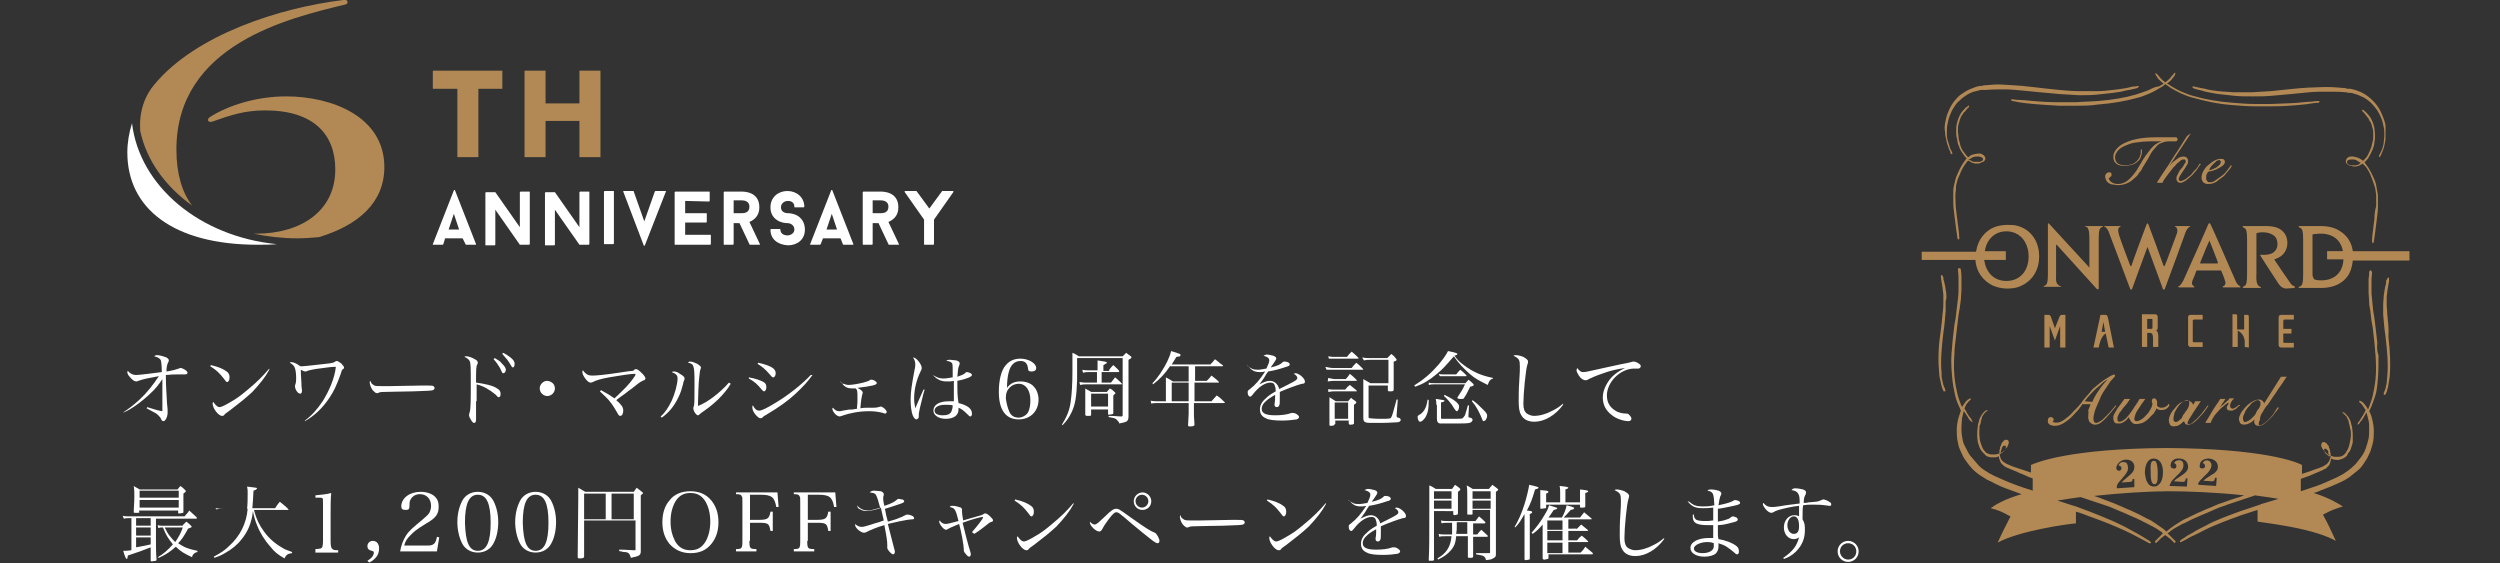<?xml version="1.0" encoding="utf-8"?>
<!-- Generator: Adobe Illustrator 27.0.1, SVG Export Plug-In . SVG Version: 6.00 Build 0)  -->
<svg version="1.1" id="_レイヤー_2" xmlns="http://www.w3.org/2000/svg" xmlns:xlink="http://www.w3.org/1999/xlink" x="0px"
	 y="0px" viewBox="0 0 428 96.4" style="enable-background:new 0 0 428 96.4;" xml:space="preserve">
<rect x="0" y="0" width="428" height="96.4" fill="#333333" stroke="none"/>
<style type="text/css">
	.st0{fill:none;}
	.st1{fill:#FFFFFF;}
	.st2{fill:#B28955;}
</style>
<g id="design">
	<g>
		<rect y="35.2" class="st0" width="428" height="30.2"/>
		<g>
			<g>
				<path class="st1" d="M79.2,40.8h-3l-0.3,1c0,0-0.1,0.1-0.1,0.1h-1.6c-0.1,0-0.2-0.1-0.1-0.1l3.6-9.2c0-0.1,0.2-0.1,0.2,0
					l3.6,9.2c0,0.1,0,0.1-0.1,0.1h-1.6c0,0-0.1,0-0.1-0.1L79.2,40.8L79.2,40.8z M76.8,39.3h1.8l-0.9-2.7
					C77.7,36.6,76.8,39.3,76.8,39.3z"/>
				<path class="st1" d="M90.7,41.8c0,0-0.1,0.1-0.1,0.1h-1.5c0,0-0.1,0-0.1,0l-4.2-6v6c0,0-0.1,0.1-0.1,0.1h-1.5
					c-0.1,0-0.1,0-0.1-0.1v-8.9c0,0,0.1-0.1,0.1-0.1h1.5c0,0,0.1,0,0.1,0l4.2,6v-6c0,0,0.1-0.1,0.1-0.1h1.5c0.1,0,0.1,0,0.1,0.1
					L90.7,41.8L90.7,41.8z"/>
				<path class="st1" d="M100.9,41.8c0,0-0.1,0.1-0.1,0.1h-1.5c0,0-0.1,0-0.1,0l-4.2-6v6c0,0-0.1,0.1-0.1,0.1h-1.5
					c-0.1,0-0.1,0-0.1-0.1v-8.9c0,0,0.1-0.1,0.1-0.1h1.5c0,0,0.1,0,0.1,0l4.2,6v-6c0,0,0.1-0.1,0.1-0.1h1.5c0.1,0,0.1,0,0.1,0.1
					L100.9,41.8L100.9,41.8z"/>
				<path class="st1" d="M103.4,32.8c0,0,0.1-0.1,0.1-0.1h1.5c0.1,0,0.1,0,0.1,0.1v8.9c0,0-0.1,0.1-0.1,0.1h-1.5
					c-0.1,0-0.1,0-0.1-0.1V32.8z"/>
				<path class="st1" d="M113.9,32.7c0.1,0,0.2,0.1,0.1,0.1l-3.6,9.2c0,0.1-0.2,0.1-0.2,0l-3.5-9.2c0-0.1,0-0.1,0.1-0.1h1.6
					c0.1,0,0.1,0,0.1,0.1l1.8,5.1l1.8-5.1c0,0,0.1-0.1,0.1-0.1H113.9L113.9,32.7z"/>
				<path class="st1" d="M117.3,34.4v2.1h3.6c0.1,0,0.1,0,0.1,0.1V38c0,0-0.1,0.1-0.1,0.1h-3.6v2.1h4.3c0.1,0,0.1,0,0.1,0.1v1.5
					c0,0-0.1,0.1-0.1,0.1h-6c-0.1,0-0.1,0-0.1-0.1v-8.9c0,0,0.1-0.1,0.1-0.1h5.8c0.1,0,0.1,0,0.1,0.1v1.5c0,0-0.1,0.1-0.1,0.1
					L117.3,34.4L117.3,34.4z"/>
				<path class="st1" d="M126.6,38.2h-1v3.6c0,0-0.1,0.1-0.1,0.1H124c-0.1,0-0.1,0-0.1-0.1v-8.9c0,0,0.1-0.1,0.1-0.1h2.9
					c0.5,0,3.1,0,3.1,2.7c0,1.4-0.8,2.1-1.7,2.5c0.6,1.3,1.2,2.5,1.8,3.8c0,0.1,0,0.1-0.1,0.1h-1.6c0,0-0.1,0-0.1-0.1
					C128.3,41.8,126.6,38.2,126.6,38.2z M125.6,36.5h1.3c0.4,0,1.4,0,1.4-1.1s-1.1-1.1-1.4-1.1h-1.3
					C125.6,34.4,125.6,36.5,125.6,36.5z"/>
				<path class="st1" d="M131.9,39.3c0,0,0.1-0.1,0.1-0.1h1.5c0.1,0,0.1,0,0.1,0.1c0,0.7,0.6,1,1.2,1s1.2-0.4,1.2-1
					c0-0.7-0.6-1.1-1.2-1.1c-0.1,0-0.7,0-1.4-0.3c-1-0.5-1.5-1.3-1.5-2.4c0-1.8,1.4-2.8,2.9-2.8c1.6,0,2.9,1.1,2.9,2.7
					c0,0-0.1,0.1-0.1,0.1h-1.5c-0.1,0-0.1,0-0.1-0.1c0-0.7-0.5-1-1.1-1s-1.2,0.4-1.2,1.1c0,0.7,0.6,1,1.2,1c0.1,0,0.7,0,1.4,0.3
					c1,0.5,1.5,1.4,1.5,2.5c0,1.8-1.4,2.7-2.9,2.7C133.2,41.9,131.9,41,131.9,39.3L131.9,39.3z"/>
				<path class="st1" d="M143.9,40.8h-3l-0.4,1c0,0-0.1,0.1-0.1,0.1h-1.6c-0.1,0-0.2-0.1-0.1-0.1l3.6-9.2c0-0.1,0.2-0.1,0.2,0
					l3.6,9.2c0,0.1,0,0.1-0.1,0.1h-1.6c0,0-0.1,0-0.1-0.1L143.9,40.8L143.9,40.8z M141.5,39.3h1.8l-0.9-2.7L141.5,39.3z"/>
				<path class="st1" d="M150.4,38.2h-1v3.6c0,0-0.1,0.1-0.1,0.1h-1.5c-0.1,0-0.1,0-0.1-0.1v-8.9c0,0,0.1-0.1,0.1-0.1h2.9
					c0.5,0,3.1,0,3.1,2.7c0,1.4-0.8,2.1-1.7,2.5c0.6,1.3,1.2,2.5,1.8,3.8c0,0.1,0,0.1-0.1,0.1h-1.6c0,0-0.1,0-0.1-0.1L150.4,38.2
					L150.4,38.2z M149.4,36.5h1.3c0.4,0,1.4,0,1.4-1.1s-1.1-1.1-1.4-1.1h-1.3C149.4,34.4,149.4,36.5,149.4,36.5z"/>
				<path class="st1" d="M163.1,32.7c0.1,0,0.2,0.1,0.1,0.2l-3.3,4.7v4.2c0,0-0.1,0.1-0.1,0.1h-1.5c-0.1,0-0.1,0-0.1-0.1v-4.2
					c-1.1-1.6-2.2-3.1-3.3-4.7c-0.1-0.1,0-0.2,0.1-0.2h1.8c0,0,0.1,0,0.1,0l2.2,3l2.2-3c0,0,0.1,0,0.1,0H163.1L163.1,32.7z"/>
			</g>
			<g>
				<path class="st2" d="M81.9,15.2v11.7h-3.6V15.2h-4.2v-3.1h11.9v3.1H81.9z"/>
				<path class="st2" d="M99.2,26.9v-6.2h-5.8v6.2h-3.6V12.1h3.6v5.6h5.8v-5.6h3.6v14.8C102.8,26.9,99.2,26.9,99.2,26.9z"/>
			</g>
			<path class="st2" d="M65.8,28.6c0-8.7-9.1-12.1-16.8-12.1c-5.2,0-10,1.6-13,3.5c-0.7,0.4-0.4,1.1,0.4,0.8c3.1-1.1,5.5-1.9,9-1.9
				c8.4,0,12,4.2,12,10.1c0,7.3-6.1,11-13.5,11c-0.2,0-0.3,0-0.5,0c2.4,0.5,4.9,0.8,7.5,0.8c1.3,0,2.5-0.1,3.7-0.2
				C61.2,38.6,65.8,34.8,65.8,28.6L65.8,28.6z"/>
			<path class="st2" d="M26.4,14.5C33.5,5.9,48,1.3,58.8,0c0.8-0.2,1,0.7,0.2,0.8c-9.5,2.3-28.8,6.8-28.8,24.8c0,4.2,1,7.4,2.7,9.6
				c-4.6-3.3-7.8-7.7-8.9-12.8C24.1,22.5,23.3,18.2,26.4,14.5L26.4,14.5z"/>
			<path class="st1" d="M22.6,21.1c-0.5,1.6-0.8,3.3-0.8,5c0,9.6,7.9,15.8,22.3,15.8c1.1,0,2.2,0,3.3-0.1
				C34.2,40.5,23.9,31.9,22.6,21.1z"/>
		</g>
		<g>
			<path class="st2" d="M361.4,30.2c0.1-0.1,0.1-0.2,0.1-0.3c0-0.1,0-0.2-0.1-0.3c-0.1-0.1-0.2-0.1-0.3-0.1c-0.2,0-0.4,0.1-0.5,0.2
				c-0.1,0.1-0.2,0.3-0.2,0.5c0,0.3,0.1,0.5,0.2,0.7c0.1,0.2,0.3,0.4,0.5,0.5c0.2,0.1,0.4,0.2,0.7,0.2c0.2,0,0.5,0.1,0.7,0.1
				c0.6,0,1.1-0.1,1.6-0.3c0.5-0.2,0.9-0.5,1.2-0.8c0.4-0.3,0.7-0.6,0.9-1c0.3-0.3,0.5-0.6,0.6-0.9c0.5-0.8,0.9-1.4,1.2-2
				s0.6-1,1-1.4c0.3-0.4,0.6-0.7,1-0.8c0.4-0.2,0.8-0.3,1.3-0.3c0.3,0,0.5,0,0.7,0s0.3,0,0.4,0c0.1,0,0.2,0,0.3-0.1
				c0,0,0.1-0.1,0.1-0.2c0-0.1,0-0.2-0.1-0.3c-0.1-0.1-0.2-0.1-0.3-0.1c-0.1,0-0.2,0-0.4,0c-0.3,0-0.8,0-1.5,0c-0.4,0-0.8,0-1.2,0
				c-1.4,0-2.6,0.1-3.5,0.3c-1,0.2-1.7,0.5-2.3,0.8c-0.6,0.3-1,0.7-1.3,1.1c-0.3,0.4-0.4,0.8-0.4,1.2c0,0.5,0.2,0.9,0.5,1.1
				c0.3,0.3,0.8,0.4,1.5,0.4c0.4,0,0.8-0.1,1.2-0.2c0.4-0.1,0.7-0.3,0.9-0.5c0.3-0.2,0.5-0.5,0.6-0.8s0.2-0.6,0.2-0.9v-0.2
				c0-0.1,0-0.1,0-0.2v0h-0.2v0.1c0,0.1,0,0.1,0,0.2v0.2c0,0.3-0.1,0.5-0.2,0.8c-0.1,0.2-0.3,0.5-0.5,0.7c-0.2,0.2-0.5,0.4-0.8,0.5
				c-0.3,0.1-0.7,0.2-1.1,0.2c-0.6,0-1-0.1-1.3-0.3c-0.3-0.2-0.5-0.6-0.5-1c0-0.4,0.1-0.7,0.4-1.1s0.6-0.6,1.2-0.9
				c0.5-0.2,1.1-0.5,1.9-0.6c0.8-0.1,1.6-0.2,2.6-0.2c0.3,0,0.7,0,1.1,0c0.3,0,0.6,0,0.8,0c-0.3,0.1-0.6,0.2-0.9,0.4
				c-0.4,0.2-0.7,0.6-1,0.9c-0.3,0.4-0.6,0.8-0.9,1.2c-0.3,0.4-0.6,0.9-0.8,1.3c-0.3,0.4-0.5,0.9-0.8,1.3s-0.6,0.8-0.9,1.1
				c-0.3,0.3-0.6,0.6-1,0.8s-0.8,0.3-1.2,0.3c-0.4,0-0.8-0.1-1.1-0.3c-0.3-0.2-0.4-0.4-0.5-0.7c0,0,0,0,0.1,0
				C361.2,30.3,361.3,30.3,361.4,30.2L361.4,30.2z"/>
			<path class="st2" d="M374.4,23.3L374.4,23.3c-0.4,0.6-0.8,1.3-1.2,1.9c-0.4,0.7-0.9,1.3-1.3,2s-0.9,1.4-1.3,2
				c-0.5,0.7-0.9,1.4-1.3,2l0,0.1h0.9v0c0.1-0.2,0.2-0.4,0.4-0.7s0.4-0.5,0.6-0.8c0.2-0.3,0.5-0.6,0.7-0.9c0.2-0.3,0.5-0.5,0.7-0.8
				c0.2-0.2,0.5-0.4,0.7-0.6s0.4-0.2,0.6-0.2c0.1,0,0.2,0,0.2,0.1c0,0,0.1,0.1,0.1,0.2c0,0.1,0,0.2-0.1,0.3s-0.2,0.3-0.3,0.5
				c-0.1,0.2-0.3,0.4-0.4,0.5c-0.2,0.2-0.3,0.4-0.4,0.6s-0.2,0.4-0.3,0.6s-0.1,0.4-0.1,0.5c0,0.2,0.1,0.4,0.2,0.5
				c0.1,0.1,0.3,0.2,0.5,0.2c0.2,0,0.4-0.1,0.6-0.2c0.2-0.1,0.5-0.3,0.7-0.5c0.2-0.2,0.5-0.4,0.7-0.6c0.2-0.2,0.4-0.5,0.6-0.7
				c0.2-0.2,0.4-0.5,0.5-0.7c0.1-0.2,0.3-0.4,0.4-0.5l0,0l-0.2-0.1l0,0c-0.1,0.1-0.2,0.3-0.3,0.5l0,0c-0.1,0.2-0.3,0.4-0.5,0.6
				c-0.2,0.2-0.4,0.4-0.6,0.7s-0.5,0.4-0.7,0.6c-0.2,0.2-0.4,0.3-0.6,0.4c-0.2,0.1-0.4,0.2-0.6,0.2c-0.1,0-0.1,0-0.2-0.1
				s-0.1-0.1-0.1-0.2c0-0.1,0-0.2,0.1-0.4c0.1-0.2,0.2-0.3,0.3-0.5c0.1-0.2,0.3-0.4,0.4-0.6c0.1-0.2,0.3-0.4,0.4-0.6
				s0.2-0.4,0.3-0.5c0.1-0.2,0.1-0.3,0.1-0.5c0-0.5-0.3-0.8-0.8-0.8c-0.3,0-0.6,0.1-0.8,0.2c-0.3,0.2-0.5,0.4-0.8,0.6
				s-0.5,0.5-0.7,0.7c0,0,0,0-0.1,0.1l3.7-5.6L374.4,23.3L374.4,23.3z"/>
			<path class="st2" d="M378,29.4c0.2,0,0.5-0.1,0.9-0.2c0.3-0.1,0.6-0.2,0.9-0.4c0.3-0.1,0.5-0.3,0.8-0.5c0.2-0.2,0.3-0.4,0.3-0.6
				c0-0.2-0.1-0.3-0.2-0.4s-0.3-0.1-0.5-0.1c-0.4,0-0.7,0.1-1.1,0.3c-0.4,0.2-0.7,0.5-1.1,0.8s-0.6,0.7-0.8,1
				c-0.2,0.4-0.3,0.8-0.3,1.1c0,0.3,0.1,0.6,0.3,0.8c0.2,0.2,0.5,0.3,0.8,0.3c0.3,0,0.5,0,0.8-0.1s0.6-0.2,0.8-0.4s0.5-0.4,0.8-0.6
				s0.5-0.4,0.7-0.7c0.2-0.2,0.4-0.5,0.6-0.7c0.2-0.2,0.3-0.5,0.4-0.6l0,0l-0.2-0.1l0,0c-0.2,0.4-0.5,0.7-0.8,1.1
				c-0.3,0.4-0.7,0.7-1,0.9s-0.7,0.5-1,0.7s-0.6,0.2-0.9,0.2c-0.1,0-0.2,0-0.2-0.1c-0.1,0-0.1-0.1-0.2-0.2c0-0.1-0.1-0.1-0.1-0.2
				s0-0.2,0-0.3c0-0.2,0-0.4,0.1-0.6C377.9,29.7,377.9,29.6,378,29.4z M378.4,28.7c0.1-0.2,0.3-0.4,0.5-0.6c0.2-0.2,0.4-0.3,0.5-0.5
				c0.2-0.1,0.4-0.2,0.5-0.2c0.1,0,0.1,0,0.2,0.1c0,0,0.1,0.1,0.1,0.2c0,0.2-0.1,0.4-0.2,0.5c-0.2,0.2-0.4,0.3-0.6,0.5
				c-0.2,0.1-0.5,0.2-0.7,0.3c-0.2,0.1-0.4,0.1-0.5,0.2C378.2,29.1,378.3,28.9,378.4,28.7L378.4,28.7z"/>
			<path class="st2" d="M357.5,71.4c0,0.2,0,0.3,0.1,0.5c0,0.2,0.1,0.3,0.2,0.4c0.1,0.1,0.2,0.2,0.4,0.3s0.3,0.1,0.5,0.1
				c0.3,0,0.6-0.1,0.9-0.3c0.3-0.2,0.6-0.5,0.9-0.8c0.3-0.3,0.6-0.7,0.9-1l0.9-1.1l-0.2-0.1l0,0.1c-0.1,0.1-0.2,0.3-0.4,0.5
				s-0.3,0.4-0.5,0.6s-0.4,0.4-0.6,0.6c-0.2,0.2-0.4,0.4-0.6,0.6c-0.2,0.2-0.4,0.3-0.6,0.4s-0.3,0.2-0.5,0.2c-0.2,0-0.4-0.1-0.4-0.2
				c-0.1-0.2-0.1-0.3-0.1-0.6c0-0.3,0.1-0.7,0.2-1.1c0.1-0.4,0.3-0.8,0.5-1.3c0.2-0.4,0.4-0.9,0.6-1.4c0.2-0.4,0.5-0.9,0.8-1.3
				s0.5-0.8,0.8-1.2c0.3-0.3,0.6-0.7,0.8-0.9l0-0.1l-0.1-0.2h0c-0.4,0.1-0.8,0.3-1.2,0.6c-0.4,0.2-0.8,0.5-1.2,0.8
				c-0.4,0.3-0.7,0.6-1.1,0.9s-0.6,0.7-0.9,1s-0.5,0.6-0.8,0.9c-0.2,0.3-0.4,0.5-0.5,0.7c-0.3,0.4-0.7,0.8-1.1,1.2
				c-0.4,0.4-0.7,0.8-1.1,1.1s-0.7,0.6-1.1,0.8c-0.5,0.3-1,0.3-1.4,0.2c-0.1,0-0.1-0.1-0.2-0.1c0,0,0.1-0.1,0.1-0.1
				c0-0.1,0.1-0.2,0.1-0.2c0-0.1,0-0.2-0.1-0.3c-0.1-0.1-0.2-0.2-0.4-0.2c-0.2,0-0.3,0.1-0.4,0.2c-0.1,0.1-0.1,0.2-0.1,0.4
				c0,0.1,0,0.2,0,0.3c0,0.1,0.1,0.2,0.2,0.3c0.1,0.1,0.2,0.2,0.4,0.2c0.2,0.1,0.4,0.1,0.6,0.1c0.4,0,0.8-0.1,1.2-0.3
				c0.4-0.2,0.8-0.5,1.2-0.8c0.4-0.3,0.8-0.8,1.2-1.2c0.4-0.4,0.8-0.9,1.1-1.4h1.4c-0.1,0.4-0.3,0.7-0.4,1.1
				C357.6,70.5,357.5,70.9,357.5,71.4L357.5,71.4z M356.9,68.7c0.3-0.4,0.6-0.8,0.9-1.1c0.4-0.4,0.7-0.8,1.1-1.1
				c0.4-0.3,0.8-0.7,1.1-1c0.3-0.2,0.5-0.4,0.8-0.5c-0.5,0.5-1,1.1-1.4,1.7c-0.5,0.7-0.9,1.4-1.2,2.1L356.9,68.7L356.9,68.7z"/>
			<path class="st2" d="M365.1,72.4c0.2,0.2,0.4,0.2,0.7,0.2c0.3,0,0.6-0.1,1-0.2c0.4-0.2,0.7-0.4,1-0.7c0.3-0.3,0.6-0.6,0.9-0.9
				c0.2-0.3,0.4-0.6,0.5-0.9c0.1,0.1,0.2,0.2,0.3,0.2c0.2,0.1,0.3,0.1,0.5,0.1c0.6,0,1.1-0.2,1.4-0.8l0-0.1l-0.2-0.2l0,0.1
				c-0.1,0.2-0.2,0.3-0.4,0.4c-0.2,0.1-0.4,0.2-0.7,0.2c-0.2,0-0.4,0-0.5-0.1c-0.1-0.1-0.2-0.1-0.3-0.2c0-0.1,0-0.2,0-0.2
				c0-0.1,0-0.2,0-0.3c0-0.2,0-0.4-0.1-0.5c-0.1-0.2-0.2-0.3-0.4-0.3c-0.3,0-0.4,0.2-0.4,0.4c0,0.1,0,0.2,0,0.2s0,0.2,0.1,0.2
				c0,0.3-0.1,0.7-0.3,1c-0.2,0.4-0.4,0.7-0.7,1s-0.5,0.6-0.9,0.8c-0.3,0.2-0.6,0.3-0.8,0.3c-0.1,0-0.2,0-0.3-0.1
				c-0.1-0.1-0.1-0.2-0.1-0.3c0-0.2,0.1-0.5,0.2-0.8c0.1-0.3,0.3-0.6,0.5-0.9s0.4-0.6,0.6-0.9s0.4-0.5,0.5-0.7l0.1-0.1h-1l0,0
				c-0.3,0.5-0.6,1-0.9,1.4c-0.3,0.5-0.6,0.9-0.9,1.3s-0.6,0.7-0.9,0.9c-0.3,0.2-0.5,0.3-0.8,0.3c-0.1,0-0.3-0.1-0.3-0.4
				c0-0.2,0-0.4,0.1-0.6c0.1-0.2,0.2-0.5,0.4-0.7s0.4-0.6,0.7-0.9c0.3-0.3,0.6-0.7,0.9-1.2l0.1-0.1h-1l0,0c-0.3,0.4-0.6,0.8-0.8,1.1
				s-0.5,0.6-0.6,0.9c-0.2,0.3-0.3,0.5-0.4,0.7c-0.1,0.2-0.1,0.4-0.1,0.6c0,0.3,0.1,0.5,0.2,0.7s0.4,0.2,0.7,0.2
				c0.2,0,0.4,0,0.6-0.1c0.2-0.1,0.4-0.2,0.5-0.3c0.2-0.1,0.3-0.3,0.5-0.5c0.1-0.1,0.2-0.2,0.2-0.3c0,0.1,0,0.2,0,0.3
				C364.8,72.1,364.9,72.3,365.1,72.4L365.1,72.4z"/>
			<path class="st2" d="M373.9,72c0,0.2,0.1,0.3,0.2,0.5s0.3,0.2,0.5,0.2c0.3,0,0.6-0.1,0.9-0.3c0.3-0.2,0.6-0.5,0.9-0.8
				s0.6-0.7,0.9-1c0.3-0.4,0.5-0.7,0.7-1l0.1-0.1l-0.2-0.1l0,0.1c-0.3,0.4-0.6,0.8-0.9,1.2s-0.6,0.7-0.9,1c-0.3,0.3-0.6,0.5-0.8,0.7
				c-0.2,0.2-0.4,0.2-0.6,0.2c-0.2,0-0.2-0.1-0.2-0.2c0-0.1,0.1-0.3,0.2-0.5c0.1-0.2,0.3-0.5,0.5-0.8c0.2-0.3,0.4-0.7,0.7-1.1
				c0.3-0.4,0.5-0.8,0.8-1.2l0.1-0.1h-1l-0.3,0.6c0,0,0-0.1-0.1-0.1c0-0.1-0.1-0.2-0.2-0.3c-0.1-0.1-0.2-0.2-0.3-0.2
				c-0.1-0.1-0.3-0.1-0.4-0.1c-0.3,0-0.7,0.1-1.1,0.3c-0.4,0.2-0.7,0.5-1,0.9c-0.3,0.3-0.6,0.7-0.8,1.1s-0.3,0.8-0.3,1.1
				c0,0.2,0.1,0.5,0.2,0.7c0.1,0.2,0.4,0.3,0.7,0.3c0.2,0,0.4-0.1,0.6-0.1c0.2-0.1,0.4-0.2,0.5-0.3c0.2-0.1,0.3-0.3,0.5-0.4
				c0.1-0.1,0.1-0.1,0.2-0.2c0,0,0,0,0,0C373.9,71.8,373.9,72,373.9,72L373.9,72z M373.4,71.7c-0.2,0.2-0.4,0.3-0.5,0.4
				c-0.3,0.2-0.5,0.2-0.7,0c-0.1-0.1-0.1-0.2-0.1-0.4c0-0.3,0.1-0.7,0.2-1.1c0.2-0.4,0.4-0.7,0.6-1c0.2-0.3,0.5-0.6,0.8-0.8
				c0.3-0.2,0.5-0.3,0.7-0.3c0.1,0,0.2,0,0.3,0.1c0.1,0.1,0.1,0.2,0.1,0.3c0,0.2,0,0.4-0.1,0.7c-0.1,0.2-0.2,0.5-0.4,0.7
				s-0.3,0.5-0.5,0.7S373.6,71.6,373.4,71.7L373.4,71.7z"/>
			<path class="st2" d="M381.3,70.1c0.2,0.2,0.4,0.2,0.7,0.2c0.1,0,0.3,0,0.4-0.1s0.3-0.1,0.4-0.2c0.1-0.1,0.2-0.2,0.3-0.3
				c0.1-0.1,0.2-0.2,0.3-0.2l0.1-0.1l-0.2-0.1l0,0c-0.1,0.1-0.1,0.1-0.2,0.2c-0.1,0.1-0.2,0.1-0.3,0.2c-0.1,0.1-0.2,0.1-0.3,0.2
				c-0.2,0.1-0.4,0.1-0.6-0.1c-0.1-0.1-0.1-0.2-0.1-0.4c0-0.2,0.1-0.4,0.2-0.6c0.1-0.2,0.2-0.3,0.4-0.5l0.1-0.1l-0.2,0
				c-0.1,0-0.1,0-0.2,0c-0.1,0-0.1,0-0.2,0c-0.2,0-0.3,0-0.3,0.1c0,0.1-0.1,0.1-0.1,0.2c-0.2,0.1-0.4,0.3-0.6,0.5
				c-0.2,0.2-0.4,0.4-0.6,0.5c-0.1,0.1-0.2,0.2-0.3,0.3l1-1.5h-0.9l0,0c-0.4,0.7-0.9,1.3-1.3,2s-0.8,1.3-1.2,2l-0.1,0.1h1l0-0.1
				c0.1-0.3,0.3-0.6,0.4-0.8s0.3-0.5,0.5-0.7c0.4-0.5,0.8-0.9,1.2-1.2c0.3-0.3,0.6-0.5,0.9-0.7c0,0.1,0,0.2,0,0.3
				C381.1,69.7,381.2,69.9,381.3,70.1L381.3,70.1z"/>
			<path class="st2" d="M387.4,70.5c0.2-0.4,0.5-0.9,0.9-1.3c0.3-0.5,0.7-1,1-1.5c0.4-0.5,0.7-1.1,1.1-1.6c0.4-0.5,0.7-1.1,1-1.5
				l0.1-0.1h-1l-2.9,4.6c0-0.2-0.1-0.3-0.2-0.4c-0.2-0.2-0.4-0.3-0.6-0.3c-0.4,0-0.7,0.1-1.1,0.3c-0.4,0.2-0.8,0.5-1.1,0.8
				s-0.6,0.7-0.9,1.1c-0.2,0.4-0.4,0.8-0.4,1.1c0,0.2,0.1,0.5,0.2,0.7s0.4,0.3,0.7,0.3c0.2,0,0.4-0.1,0.6-0.1
				c0.2-0.1,0.4-0.2,0.6-0.3c0.2-0.1,0.3-0.3,0.5-0.4c0,0,0.1-0.1,0.1-0.1c0,0.1-0.1,0.3-0.1,0.4c0,0.2,0.1,0.3,0.2,0.5
				c0.1,0.1,0.3,0.2,0.6,0.2s0.6-0.1,0.9-0.3c0.3-0.2,0.6-0.5,0.9-0.8c0.2-0.2,0.3-0.3,0.5-0.5c0.2-0.2,0.3-0.4,0.4-0.5
				c0.1-0.2,0.3-0.4,0.4-0.5c0.1-0.2,0.2-0.3,0.3-0.4l0-0.1l-0.2-0.1l0,0.1c-0.2,0.3-0.5,0.7-0.7,1.1c-0.3,0.4-0.6,0.7-0.9,1
				c-0.3,0.3-0.6,0.6-0.9,0.7c-0.2,0.2-0.4,0.2-0.6,0.2c-0.1,0-0.1,0-0.1-0.1c0,0,0-0.1,0-0.2c0-0.1,0-0.3,0.2-0.6
				C386.9,71.3,387.1,70.9,387.4,70.5L387.4,70.5z M386,71.1c-0.2,0.2-0.4,0.4-0.6,0.6c-0.2,0.2-0.4,0.3-0.6,0.4
				c-0.4,0.2-0.6,0.2-0.7,0c0-0.1-0.1-0.2-0.1-0.4c0-0.2,0-0.4,0.1-0.6c0.1-0.2,0.2-0.4,0.3-0.7c0.1-0.2,0.3-0.5,0.5-0.7
				c0.2-0.2,0.4-0.4,0.5-0.6c0.2-0.2,0.4-0.3,0.6-0.4c0.2-0.1,0.3-0.2,0.5-0.2c0.2,0,0.3,0.1,0.4,0.2c0.1,0.1,0.1,0.3,0.1,0.4
				c0,0.1,0,0.3-0.1,0.5c-0.1,0.2-0.2,0.4-0.4,0.6S386.2,70.9,386,71.1L386,71.1z"/>
			<path class="st2" d="M360.3,38.8c0.4,0.2,0.7,0.7,0.9,1.4c0.3,0.8,3,7.9,3.5,9.3c0,0.1,0.2,0.1,0.3,0c0.3-0.8,2.1-5.8,2.6-7.1
				c0-0.1,0.1-0.1,0.1,0c0.5,1.3,2.3,6.3,2.6,7.1c0,0.1,0.2,0.1,0.3,0c1.5-4,2.9-7.9,3.3-9c0.3-0.9,0.5-1.4,1-1.7
				c0.1,0,0.1-0.1,0-0.1h-2.5c-0.1,0-0.1,0.1,0,0.1c0.6,0.3,0.3,1.2,0.2,1.4c-0.4,1-1.6,4.4-2,5.3c0,0.1-0.1,0.1-0.2,0
				c-0.2-0.6-2.5-6.9-2.6-7.1c-0.1-0.2-0.2-0.2-0.3,0c-0.1,0.2-2.5,6.7-2.6,7.1c0,0.1-0.1,0.1-0.2,0c-0.3-0.8-1.6-4.2-1.9-5.2
				c-0.2-0.7-0.3-1.3,0.2-1.5c0.1,0,0.1-0.1,0-0.1h-2.8C360.2,38.6,360.2,38.8,360.3,38.8L360.3,38.8z"/>
			<path class="st2" d="M373,49c-0.1,0-0.1,0.2,0,0.2h2.6c0.1,0,0.1-0.1,0-0.2c-0.4-0.2-0.4-0.6-0.2-1.1c0.2-0.4,0.4-0.9,0.6-1.5
				c0-0.1,0.1-0.1,0.2-0.1h3.9c0.1,0,0.1,0,0.2,0.1c0.2,0.5,0.5,1.2,0.6,1.6c0.2,0.4,0.1,0.9-0.3,1c-0.1,0-0.1,0.2,0,0.2h2.9
				c0.1,0,0.1-0.1,0-0.2c-0.4-0.2-0.6-0.5-0.8-1c-0.3-0.7-4.2-9.6-4.3-9.7c0-0.1-0.3-0.1-0.3,0s-4.2,9.5-4.3,9.7
				C373.5,48.5,373.3,48.9,373,49L373,49z M376.7,44.9c0.5-1.3,1.3-3.2,1.5-3.6c0-0.1,0.1-0.1,0.1,0c0.3,0.7,0.9,2.3,1.4,3.6
				c0,0.1,0,0.2-0.1,0.2h-2.9C376.7,45.1,376.6,45.1,376.7,44.9L376.7,44.9z"/>
			<path class="st2" d="M341.2,48.9c0.7,0.3,1.5,0.5,2.4,0.5s1.7-0.1,2.5-0.5c1.7-0.8,3-2.5,3-5c0-2.7-1.5-4.6-3.6-5.2
				c-0.6-0.2-1.2-0.2-1.8-0.2s-1.4,0.1-2,0.3c-1.8,0.6-3.1,2.2-3.4,4.3h-9.3v1.4h9.2C338.3,46.5,339.5,48.1,341.2,48.9L341.2,48.9z
				 M339.8,43c0.3-2,1.7-3.4,3.7-3.4c0.5,0,1,0.1,1.5,0.3c1.4,0.6,2.3,2.1,2.3,4c0,2.5-1.5,4.2-3.8,4.2c-2.1,0-3.5-1.4-3.8-3.6h3.7
				V43C343.5,43,339.8,43,339.8,43z"/>
			<path class="st2" d="M357.7,45.8c-0.1-0.1-6.9-7.5-6.9-7.5c-0.1-0.1-0.2-0.1-0.2,0V47c0,0.4,0,1.2-0.2,1.6
				c-0.1,0.2-0.3,0.3-0.5,0.4c-0.1,0,0,0.1,0,0.1h2.9c0.1,0,0.1-0.1,0-0.1c-0.2,0-0.4-0.2-0.6-0.4c-0.3-0.4-0.2-1.2-0.2-1.6v-5
				c0-0.1,0-0.2,0.2,0c0.2,0.2,6.8,7.5,6.8,7.5c0.1,0.1,0.3,0,0.3-0.1v-8.6c0-0.4,0-1.2,0.2-1.6c0.1-0.2,0.3-0.3,0.5-0.4
				c0.1,0,0-0.1,0-0.1H357c-0.1,0-0.1,0.1,0,0.1c0.2,0,0.4,0.1,0.5,0.4c0.2,0.4,0.2,1.3,0.2,1.6v4.9
				C357.8,45.9,357.7,45.9,357.7,45.8L357.7,45.8z"/>
			<path class="st2" d="M392.8,49c-0.3-0.1-0.5-0.2-0.8-0.7c-0.3-0.4-2.5-3.6-2.6-3.8c0,0,0-0.1,0-0.1c0.2-0.1,0.5-0.2,0.7-0.3
				c1-0.5,1.5-1.5,1.5-2.5c0-0.2,0-1.2-0.7-1.9c-0.7-0.8-1.8-1-3.1-1h-3.8c-0.1,0-0.1,0.1,0,0.2c0.2,0.1,0.4,0.2,0.5,0.4
				c0.2,0.4,0.2,1.3,0.2,1.7v6c0,0.4,0,1.3-0.2,1.7c-0.1,0.2-0.3,0.3-0.5,0.4c-0.1,0,0,0.2,0,0.2h3c0.1,0,0.1-0.1,0-0.2
				c-0.2,0-0.4-0.2-0.5-0.4c-0.3-0.5-0.2-1.5-0.2-1.9V40c0,0,0-0.1,0.1-0.1c0.5-0.2,1.8-0.2,2.5,0.2c0.7,0.3,1,0.9,1,1.7
				s-0.4,1.3-1,1.6c-0.5,0.2-1.2,0.3-1.8,0.2c-0.1,0-0.2,0.1-0.1,0.2c0,0,2.8,4.4,3.1,4.8c0.4,0.5,0.6,0.7,1.2,0.8
				c0.4,0,1.4-0.1,1.5-0.1C392.9,49.2,392.9,49,392.8,49L392.8,49z"/>
			<path class="st2" d="M402.8,43c-0.2-1.6-1.1-2.8-2.3-3.5c-0.8-0.5-1.8-0.8-3.3-0.8c-0.6,0-3.4,0-3.6,0c-0.1,0-0.1,0.1,0,0.2
				c0.2,0.1,0.4,0.2,0.5,0.4c0.2,0.4,0.2,1.3,0.2,1.7v6c0,0.4,0,1.3-0.2,1.7c-0.1,0.2-0.2,0.3-0.5,0.4c-0.1,0-0.1,0.2,0,0.2
				c0.3,0,3,0,3.8,0c2.1,0,3.8-0.8,4.7-2.3c0.4-0.7,0.6-1.5,0.7-2.4h9.7V43H402.8L402.8,43z M397.4,48c-0.7,0-1.2-0.1-1.3-0.3
				c-0.1-0.2-0.2-0.4-0.2-0.8v-6.7c0,0,0-0.1,0.1-0.1c0.1,0,0.7-0.1,1.4-0.1c1.1,0,2.2,0.4,2.9,1.2c0.4,0.5,0.7,1.1,0.8,1.8h-2.7
				v1.4h2.8C401.1,46.7,399.6,48,397.4,48L397.4,48z"/>
			<path class="st2" d="M350.9,55.8l0.9,2.5l0.9-2.5v3.7h0.9v-5.6h-0.6c-0.2,0-0.3,0.1-0.4,0.3l-0.8,2l-0.7-2
				c-0.1-0.2-0.2-0.3-0.4-0.3H350v5.6h0.9L350.9,55.8L350.9,55.8z"/>
			<path class="st2" d="M358.4,59.5h0.9c0.3-1.6,0.8-2.2,1.2-2.4l0.5,2.4h0.9l-1-5c-0.1-0.5-0.2-0.6-0.5-0.6h-0.8L358.4,59.5
				L358.4,59.5z M360.1,55.1l0.3,1.7c-0.2,0-0.5,0-0.6,0L360.1,55.1z"/>
			<path class="st2" d="M369.4,56v-1.7c0-0.3-0.1-0.5-0.5-0.5h-2.2v5.6h0.9v-2.4c0.6,0,1-0.2,1,1l0,1.4h0.9v-1.8
				c0-0.8-0.3-1.1-0.5-1.1C369.4,56.6,369.4,56.2,369.4,56L369.4,56z M368.5,56.1c0,0.2-0.1,0.2-0.2,0.2h-0.7v-1.7h0.7
				c0.2,0,0.2,0,0.2,0.2V56.1z"/>
			<path class="st2" d="M375.7,54.7h1.4v-0.8H375c-0.2,0-0.4,0.1-0.4,0.4V59c0,0.2,0.2,0.4,0.4,0.4h2.1v-0.8h-1.5
				c-0.2,0-0.2-0.1-0.2-0.2v-3.5C375.4,54.8,375.5,54.7,375.7,54.7L375.7,54.7z"/>
			<path class="st2" d="M385,59.5v-5.1c0-0.2,0-0.5-0.2-0.5h-0.6v2.5h-1.2v-2.1c0-0.2,0-0.5-0.2-0.5h-0.6v5.6h0.9v-2.8
				c0,0,1.2,0.5,1.2,2v0.8L385,59.5L385,59.5z"/>
			<path class="st2" d="M391.2,54.7h1.5v-0.8h-2.1c-0.3,0-0.5,0.1-0.5,0.5V59c0,0.3,0.1,0.5,0.5,0.5h2.1v-0.8h-1.5
				c-0.2,0-0.3,0-0.3-0.2v-1.4h1.4v-0.8h-1.4v-1.3C390.9,54.8,391,54.7,391.2,54.7L391.2,54.7z"/>
			<path class="st2" d="M333.2,23.9c0.1,0.8,0.4,1.3,0.5,1.7c0.1,0.2,0.2,0.3,0.2,0.5s0.1,0.2,0.1,0.2c0.1,0.1,0.1,0.1,0.2,0.1
				c0,0,0.1-0.1,0-0.3c0,0,0-0.1-0.1-0.2c0-0.1-0.1-0.2-0.2-0.4c-0.1-0.4-0.3-0.9-0.5-1.6c-0.1-0.4-0.1-0.8-0.1-1.2
				c0-0.4,0-0.9,0.1-1.4c0.1-0.5,0.2-1,0.4-1.5c0.2-0.5,0.4-1,0.7-1.4c0.3-0.5,0.6-0.9,1-1.2c0.4-0.4,0.8-0.7,1.3-1
				c0.5-0.3,1-0.5,1.5-0.6c0.3-0.1,0.5-0.1,0.8-0.2c0.1,0,0.1,0,0.2,0l0.2,0c0.1,0,0.3,0,0.4,0c1.1-0.1,2.2-0.1,3.2-0.1
				c1.1,0,2.1,0.1,3.1,0.2c1,0.1,2,0.2,3.1,0.3s2.2,0.2,3.3,0.3c1.1,0.1,2.2,0.1,3.3,0.2c1.1,0,2.1,0,3.1-0.1c1-0.1,1.9-0.2,2.7-0.3
				s1.6-0.2,2.2-0.4c0.6-0.1,1.1-0.2,1.5-0.3s0.5-0.1,0.6-0.2c0.2-0.1,0.2-0.3,0-0.3c0,0-0.2,0.1-0.6,0.1s-0.9,0.2-1.5,0.3
				c-0.6,0.1-1.4,0.2-2.2,0.3c-0.8,0.1-1.7,0.2-2.7,0.2c-1,0-2,0-3.1,0c-1.1,0-2.2-0.1-3.3-0.2c-2.2-0.2-4.4-0.5-6.4-0.7
				c-1-0.1-2-0.1-3.1-0.2s-2.2,0-3.3,0.1c-0.1,0-0.3,0-0.4,0.1l-0.2,0c-0.1,0-0.1,0-0.2,0c-0.3,0.1-0.6,0.1-0.8,0.2
				c-0.5,0.2-1.1,0.4-1.6,0.7s-1,0.6-1.4,1s-0.8,0.9-1.1,1.4s-0.5,1-0.7,1.5c-0.2,0.5-0.3,1.1-0.4,1.6c-0.1,0.5-0.1,1,0,1.5
				C333,23.1,333.1,23.5,333.2,23.9L333.2,23.9z"/>
			<path class="st2" d="M367.9,15.4c-0.7,0.3-1.4,0.5-2.3,0.8c-1.7,0.5-3.9,0.9-6.5,1.1c-1.3,0.1-2.5,0.1-3.6,0.2c-1.1,0-2.1,0-3,0
				c-1.8,0-3.3-0.1-4.4-0.2s-2-0.2-2.5-0.2c-0.6,0-0.9-0.1-1-0.1c-0.2,0-0.3,0-0.3,0.1c0,0.1,0.1,0.2,0.3,0.2c0.1,0,0.4,0.1,1,0.2
				s1.4,0.2,2.5,0.3c1.1,0.1,2.6,0.2,4.4,0.3c0.9,0,1.9,0,3,0c1.1,0,2.3,0,3.6-0.2c2.6-0.2,4.8-0.6,6.6-1.1c0.9-0.2,1.6-0.5,2.3-0.8
				c0.7-0.3,1.2-0.6,1.7-0.9c0.4-0.2,0.7-0.4,1-0.7c0.3,0.2,0.6,0.4,1,0.7c0.5,0.3,1.1,0.6,1.7,0.9c0.7,0.3,1.4,0.6,2.3,0.8
				c1.8,0.5,3.9,1,6.6,1.2c1.3,0.1,2.5,0.2,3.6,0.2c1.1,0,2.1,0,3,0c1.8,0,3.3-0.1,4.4-0.2c1.1-0.1,2-0.2,2.5-0.3
				c0.6-0.1,0.9-0.1,1-0.1c0.2,0,0.3-0.1,0.3-0.2c0-0.1-0.1-0.1-0.3-0.1c-0.1,0-0.4,0-1,0.1c-0.6,0-1.4,0.1-2.5,0.2
				c-1.1,0.1-2.6,0.1-4.4,0.2c-0.9,0-1.9,0-3,0s-2.3-0.1-3.6-0.2c-2.6-0.2-4.8-0.6-6.5-1.1c-0.9-0.2-1.6-0.5-2.3-0.8
				s-1.2-0.6-1.7-0.9c-0.3-0.2-0.6-0.4-0.8-0.5c0.3-0.2,0.5-0.4,0.7-0.6c0.2-0.2,0.3-0.4,0.4-0.5s0.2-0.2,0.2-0.3
				c0.1-0.2,0.2-0.4,0.1-0.4c0-0.1-0.2,0-0.3,0.2c0,0-0.1,0.1-0.2,0.2c-0.1,0.1-0.2,0.3-0.4,0.5c-0.2,0.2-0.4,0.4-0.8,0.7
				c0,0,0,0,0,0c0,0,0,0,0,0c-0.3-0.2-0.6-0.5-0.8-0.7c-0.2-0.2-0.3-0.4-0.4-0.5s-0.2-0.2-0.2-0.2c-0.2-0.2-0.3-0.2-0.3-0.2
				c0,0.1,0,0.2,0.1,0.4c0,0.1,0.1,0.1,0.2,0.3s0.2,0.3,0.4,0.5c0.2,0.2,0.4,0.4,0.7,0.6c-0.2,0.2-0.5,0.3-0.8,0.5
				C369.1,14.8,368.5,15.1,367.9,15.4L367.9,15.4z"/>
			<path class="st2" d="M375.5,15.1c0,0,0.2,0.1,0.6,0.2c0.4,0.1,0.9,0.2,1.5,0.4c0.6,0.1,1.4,0.3,2.2,0.4c0.8,0.1,1.8,0.2,2.7,0.3
				c1,0.1,2,0.1,3.1,0.1c1.1,0,2.2,0,3.3-0.1c1.1-0.1,2.2-0.2,3.3-0.3c1.1-0.1,2.1-0.2,3.1-0.3c1-0.1,2-0.1,3.1-0.1
				c1.1,0,2.2,0,3.2,0.1c0.1,0,0.3,0,0.4,0.1l0.2,0c0.1,0,0.1,0,0.2,0c0.3,0,0.5,0.1,0.8,0.2c0.5,0.1,1,0.4,1.5,0.6
				c0.5,0.3,0.9,0.6,1.3,1c0.4,0.4,0.7,0.8,1,1.2c0.3,0.5,0.5,0.9,0.7,1.4c0.2,0.5,0.3,1,0.4,1.5c0.1,0.5,0.1,0.9,0.1,1.4
				s-0.1,0.8-0.1,1.2c-0.1,0.7-0.3,1.3-0.5,1.6c-0.1,0.2-0.1,0.3-0.2,0.4c0,0.1-0.1,0.2-0.1,0.2c0,0.1,0,0.2,0,0.3
				c0,0,0.1,0,0.2-0.1c0,0,0-0.1,0.1-0.2c0-0.1,0.1-0.2,0.2-0.5c0.2-0.4,0.4-1,0.5-1.7c0.1-0.4,0.1-0.8,0.1-1.2c0-0.5,0-0.9,0-1.5
				s-0.2-1-0.4-1.6c-0.2-0.5-0.4-1-0.7-1.5c-0.3-0.5-0.7-1-1.1-1.4c-0.4-0.4-0.9-0.8-1.4-1.1c-0.5-0.3-1-0.5-1.6-0.7
				c-0.3-0.1-0.5-0.1-0.8-0.2c-0.1,0-0.1,0-0.2,0l-0.2,0c-0.1,0-0.3,0-0.4-0.1c-1.1-0.1-2.2-0.2-3.3-0.2s-2.1,0.1-3.1,0.1
				c-2,0.1-4.2,0.4-6.4,0.6c-1.1,0.1-2.2,0.1-3.3,0.2c-1.1,0-2.1,0-3.1,0c-1-0.1-1.9-0.1-2.7-0.2c-0.8-0.1-1.6-0.2-2.2-0.4
				c-0.6-0.1-1.1-0.2-1.5-0.3c-0.4-0.1-0.5-0.1-0.6-0.1C375.3,14.8,375.3,15,375.5,15.1L375.5,15.1z"/>
			<path class="st2" d="M333.2,50.2c-0.1-0.7-0.2-1.4-0.4-2.1c-0.1-0.2-0.1-0.5-0.1-0.6s-0.1-0.2-0.1-0.2c0-0.1-0.1-0.2-0.2-0.2
				c0,0-0.1,0-0.1,0.1c0,0-0.1,0.1,0,0.2c0,0,0,0.1,0,0.3c0,0.1,0.1,0.3,0.1,0.6c0.1,0.5,0.2,1.2,0.3,2.1c0,0.5,0,0.9,0,1.4
				c0,0.5,0,1-0.1,1.6c-0.1,1.1-0.2,2.3-0.4,3.7c-0.4,2.5-0.4,5-0.2,6.9c0,0.4,0.1,0.8,0.2,1.2c0.1,0.3,0.1,0.6,0.2,0.9
				c0.1,0.2,0.1,0.4,0.2,0.6c0.1,0.1,0.1,0.2,0.1,0.2c0,0.1,0.1,0.1,0.2,0.1c0,0,0.1,0,0.1,0c0.1,0,0.1-0.1,0-0.3c0,0,0,0,0-0.1
				c0,0,0-0.1-0.1-0.2c-0.1-0.2-0.1-0.3-0.2-0.5c-0.1-0.3-0.1-0.6-0.2-0.9c-0.1-0.3-0.1-0.7-0.1-1.2c-0.2-1.8,0-4.3,0.3-6.8
				c0.2-1.2,0.3-2.6,0.4-3.8c0-0.6,0-1.2,0-1.7C333.3,51.1,333.2,50.7,333.2,50.2L333.2,50.2z"/>
			<path class="st2" d="M335,31.3c0.1-0.5,0.3-1,0.5-1.4c0.3-0.8,0.7-1.5,1.1-2c0.1-0.2,0.2-0.3,0.4-0.4c0.2,0.1,0.4,0.2,0.5,0.3
				c0.3,0.1,0.5,0.2,0.7,0.2c0.2,0,0.4,0,0.5,0s0.2,0,0.3-0.1c0,0,0.3-0.1,0.5-0.2c0.1,0,0.4-0.3,0.4-0.5c0-0.6-0.6-0.8-0.8-0.9
				c-0.1,0-0.3,0-0.5,0c-0.2,0-0.6,0.1-1,0.2c-0.2,0.1-0.4,0.2-0.6,0.4c0,0,0,0-0.1,0c-0.2-0.2-0.5-0.6-0.8-1s-0.5-0.9-0.6-1.5
				c-0.1-0.3-0.2-0.6-0.2-0.9s-0.1-0.7-0.1-1c0-0.5,0-0.9,0.1-1.2c0.1-0.4,0.2-0.7,0.3-1c0.1-0.3,0.2-0.5,0.4-0.7
				c0.1-0.2,0.2-0.4,0.4-0.5c0.2-0.3,0.4-0.5,0.5-0.6s0.2-0.2,0.2-0.2c0,0,0-0.1,0-0.2s-0.1-0.1-0.1,0c0,0-0.1,0.1-0.3,0.2
				c-0.1,0.1-0.4,0.3-0.6,0.6c-0.1,0.1-0.3,0.3-0.4,0.5c-0.1,0.2-0.3,0.5-0.4,0.8c-0.1,0.3-0.2,0.6-0.3,1c-0.1,0.4-0.1,0.8-0.1,1.3
				c0,0.4,0,0.8,0.1,1.1c0.1,0.3,0.1,0.7,0.2,1c0.2,0.6,0.4,1.1,0.7,1.5c0.3,0.4,0.5,0.8,0.8,1c-0.1,0.1-0.2,0.2-0.3,0.4
				c-0.4,0.5-0.8,1.2-1.2,2.1c-0.2,0.4-0.4,0.9-0.5,1.4c-0.1,0.5-0.3,1.1-0.3,1.7s0,1.3,0,2c0,0.7,0.1,1.4,0.2,2.2
				c0.1,0.8,0.2,1.5,0.3,2.4c0,0,0.2,1.2,0.2,1.4s0.1,0.3,0.2,0.3c0.1,0,0.2-0.2,0.1-0.6c0-0.5-0.1-1.1-0.1-1.1
				c-0.1-0.8-0.2-1.6-0.3-2.4s-0.2-1.5-0.2-2.1c0-0.7-0.1-1.3,0-1.9S334.8,31.8,335,31.3L335,31.3z M337.6,27
				c0.3-0.2,0.6-0.2,0.8-0.2s0.3,0,0.4,0c0.4,0,0.7,0.3,0.7,0.4s0,0.4-0.6,0.5c0,0-0.1,0-0.1,0s-0.2,0-0.3,0c-0.1,0-0.3,0-0.5,0
				s-0.4-0.1-0.6-0.2c-0.1-0.1-0.2-0.1-0.4-0.2C337.3,27.2,337.5,27.1,337.6,27L337.6,27z"/>
			<path class="st2" d="M408.7,53.8c0-0.6-0.1-1.1-0.1-1.6c0-0.5,0-1,0-1.4c0.1-0.9,0.2-1.6,0.3-2.1c0-0.2,0.1-0.4,0.1-0.6
				c0-0.1,0-0.2,0-0.3c0-0.1,0-0.2,0-0.2c0,0-0.1-0.1-0.1-0.1c-0.1,0-0.1,0.1-0.2,0.2c0,0,0,0.1-0.1,0.2s-0.1,0.3-0.1,0.6
				c-0.2,0.7-0.3,1.4-0.4,2.1c0,0.5-0.1,1-0.1,1.5c0,0.5,0,1.1,0,1.7c0.1,1.2,0.2,2.5,0.4,3.8c0.3,2.5,0.5,5,0.3,6.8
				c0,0.4-0.1,0.8-0.1,1.2c-0.1,0.3-0.1,0.6-0.2,0.9c-0.1,0.2-0.1,0.4-0.2,0.5c0,0.1,0,0.1-0.1,0.2c0,0,0,0.1,0,0.1
				c0,0.1,0,0.2,0,0.3c0,0,0.1,0,0.1,0c0.1,0,0.1,0,0.2-0.1c0,0,0.1-0.1,0.1-0.2c0.1-0.2,0.2-0.4,0.2-0.6c0.1-0.3,0.2-0.6,0.2-0.9
				c0.1-0.4,0.1-0.8,0.2-1.2c0.2-1.9,0.1-4.4-0.2-6.9C409,56.2,408.8,54.9,408.7,53.8L408.7,53.8z"/>
			<path class="st2" d="M407,58.7c-0.1-0.8-0.2-1.7-0.3-2.6c-0.1-0.9-0.2-1.8-0.4-2.8c-0.1-1-0.2-2-0.3-3.1c0-0.5,0-1.1,0-1.6
				c0-0.1,0-0.3,0-0.4l0-0.4l0.1-1.1c0-0.2-0.1-0.3-0.2-0.4s-0.3,0.1-0.3,0.3c0,0,0,0.7-0.1,1.1l0,0.4c0,0.1,0,0.3,0,0.4
				c0,0.5,0,1.1,0,1.6c0,0.5,0.1,1.1,0.1,1.6s0.1,1,0.2,1.5c0.1,1,0.2,1.9,0.4,2.8c0.1,0.9,0.2,1.8,0.3,2.6c0.1,0.8,0.1,1.6,0.2,2.3
				c0.1,1.5,0.1,2.8,0,3.9s-0.3,2.1-0.5,3c-0.2,0.8-0.5,1.5-0.7,2.1c0,0.1-0.1,0.1-0.1,0.2c0-0.1-0.1-0.1-0.1-0.2
				c-0.2-0.3-0.3-0.5-0.5-0.7c-0.1-0.2-0.3-0.3-0.4-0.4s-0.1-0.1-0.2-0.1c-0.1,0-0.1-0.1-0.2-0.1s-0.1,0-0.1,0.1
				c0,0.1,0,0.2,0.1,0.2c0,0,0.1,0.1,0.1,0.1c0.1,0.1,0.2,0.2,0.3,0.3c0.1,0.2,0.3,0.4,0.4,0.6c0.1,0.1,0.1,0.2,0.2,0.3
				c-0.1,0.3-0.3,0.6-0.4,0.8c-0.2,0.3-0.4,0.6-0.5,0.8c-0.1,0.2-0.2,0.3-0.3,0.4c-0.2,0.3-0.2,0.5-0.2,0.5s0.2,0,0.4-0.3
				c0-0.1,0.1-0.2,0.3-0.4c0.1-0.2,0.3-0.4,0.5-0.8c0.1-0.2,0.2-0.3,0.3-0.6c0,0.1,0,0.1,0.1,0.2c0.1,0.4,0.2,0.8,0.3,1.2
				c0.1,0.4,0.1,0.9,0.1,1.5c0,0.5,0,1.1-0.1,1.6s-0.3,1.1-0.5,1.7c-0.2,0.6-0.5,1.1-0.9,1.6s-0.7,1-1.2,1.4
				c-0.4,0.4-0.9,0.8-1.4,1.1c-0.2,0.2-0.5,0.3-0.8,0.5c-0.3,0.1-0.5,0.3-0.8,0.4c-1.1,0.5-2.2,1-3.3,1.4c-0.7,0.2-1.4,0.5-2.1,0.7
				c-0.2,0.1-0.4,0.1-0.6,0.2v-2.1c0.1,0,0.1-0.1,0.2-0.1c0.5-0.2,1-0.3,1.4-0.5s1-0.4,1.4-0.6c0.2-0.1,0.5-0.2,0.7-0.3
				c0.1-0.1,0.2-0.1,0.4-0.2c0.1,0,0.1-0.1,0.2-0.1c0,0,0.1,0,0.1-0.1s0.1-0.1,0.1-0.1c0.1-0.1,0.2-0.2,0.3-0.3s0.2-0.3,0.2-0.4
				c0.1-0.2,0.1-0.5,0.2-0.8c0.2,0.1,0.4,0.2,0.6,0.2c0.3,0,0.5,0.1,0.8,0s0.5-0.1,0.8-0.3s0.5-0.3,0.6-0.6s0.4-0.5,0.5-0.8
				c0.1-0.3,0.2-0.6,0.3-0.9c0.1-0.3,0.1-0.6,0.1-0.9c0-0.6,0-1.2-0.1-1.8c0-0.3-0.1-0.6-0.2-0.9c0-0.2-0.1-0.3-0.1-0.4
				c0-0.1-0.1-0.3-0.2-0.4c-0.1-0.3-0.3-0.5-0.5-0.7c-0.1-0.1-0.2-0.2-0.3-0.3c-0.1-0.1-0.2-0.1-0.4-0.1v0.1c0.1,0,0.2,0.1,0.3,0.2
				s0.2,0.2,0.3,0.3s0.2,0.2,0.2,0.3s0.1,0.2,0.2,0.4s0.1,0.3,0.1,0.4c0,0.1,0.1,0.3,0.1,0.4c0,0.1,0.1,0.3,0.1,0.4
				c0,0.1,0,0.3,0.1,0.4c0.1,0.6,0.1,1.2,0,1.7s-0.2,1.1-0.4,1.6c-0.1,0.2-0.3,0.5-0.4,0.7s-0.4,0.4-0.5,0.5
				c-0.2,0.1-0.4,0.2-0.7,0.2s-0.5,0-0.7,0c-0.2,0-0.5-0.1-0.7-0.2c0-0.3,0-0.5-0.1-0.8c0-0.2-0.1-0.3-0.1-0.4
				c0-0.1-0.1-0.1-0.1-0.2l0-0.1l0-0.1c0,0,0-0.1-0.1-0.1c-0.1-0.1-0.2-0.3-0.3-0.4c-0.1-0.1-0.3-0.2-0.4-0.2c-0.1,0-0.2,0-0.2,0
				c-0.1,0-0.2,0.1-0.2,0.1c0,0,0,0,0,0l0,0l0,0c0,0,0,0,0,0.1c0,0,0,0.1-0.1,0.1c0,0.1,0,0.2,0,0.3c0,0.1,0,0.2,0.1,0.3
				c0,0.1,0.1,0.2,0.1,0.2c0.1,0.1,0.2,0.3,0.3,0.4c0.2,0.2,0.4,0.4,0.6,0.6c0.1,0.1,0.3,0.2,0.5,0.3c0,0.3-0.1,0.5-0.2,0.7
				c-0.1,0.2-0.2,0.4-0.4,0.6c-0.1,0.1-0.2,0.1-0.3,0.2c-0.1,0.1-0.2,0.1-0.3,0.2c-0.2,0.1-0.5,0.2-0.7,0.3c-0.5,0.2-1,0.3-1.4,0.5
				c-0.5,0.2-1,0.3-1.5,0.5c0,0,0,0-0.1,0v-1.5c-0.9-0.5-6.5-2.8-23.2-2.9c-16.7,0.1-22.3,2.5-23.2,2.9v1.3
				c-0.2-0.1-0.4-0.1-0.6-0.2c-0.5-0.2-1-0.3-1.5-0.5s-1-0.3-1.4-0.5c-0.2-0.1-0.5-0.2-0.7-0.3c-0.1-0.1-0.2-0.1-0.3-0.2
				s-0.2-0.1-0.3-0.2c-0.2-0.2-0.3-0.3-0.4-0.6c-0.1-0.2-0.1-0.5-0.2-0.7c0.1-0.1,0.3-0.2,0.5-0.3c0.2-0.2,0.4-0.3,0.6-0.6
				c0.1-0.1,0.2-0.2,0.3-0.4c0-0.1,0.1-0.2,0.1-0.2s0-0.2,0.1-0.3c0-0.1,0-0.2,0-0.3c0-0.1,0-0.1-0.1-0.1c0,0,0,0,0-0.1v0h0
				c0,0,0,0,0,0c-0.1-0.1-0.2-0.1-0.2-0.1s-0.2,0-0.2,0c-0.2,0-0.3,0.1-0.4,0.2c-0.1,0.1-0.2,0.2-0.3,0.4c0,0,0,0.1-0.1,0.1l0,0.1
				l0,0.1c0,0.1-0.1,0.1-0.1,0.2c-0.1,0.1-0.1,0.3-0.1,0.4c-0.1,0.2-0.1,0.5-0.1,0.8c-0.2,0.1-0.5,0.2-0.7,0.2c-0.2,0-0.5,0-0.7,0
				c-0.2,0-0.5-0.1-0.7-0.2c-0.2-0.1-0.4-0.3-0.5-0.5c-0.2-0.2-0.3-0.4-0.4-0.7c-0.2-0.5-0.4-1.1-0.4-1.6c-0.1-0.6,0-1.2,0-1.7
				c0-0.1,0-0.3,0.1-0.4s0.1-0.3,0.1-0.4c0-0.1,0.1-0.3,0.1-0.4c0-0.1,0.1-0.3,0.1-0.4c0-0.1,0.1-0.3,0.2-0.4
				c0.1-0.1,0.1-0.2,0.2-0.3c0.1-0.1,0.2-0.2,0.3-0.3c0.1-0.1,0.2-0.1,0.3-0.2v-0.1c-0.1,0-0.3,0.1-0.4,0.1
				c-0.1,0.1-0.2,0.2-0.3,0.3c-0.2,0.2-0.4,0.5-0.5,0.7c-0.1,0.1-0.1,0.3-0.2,0.4c0,0.1-0.1,0.3-0.1,0.4c-0.1,0.3-0.2,0.6-0.2,0.9
				c-0.1,0.6-0.1,1.2-0.1,1.8c0,0.3,0.1,0.6,0.1,0.9c0.1,0.3,0.2,0.6,0.3,0.9c0.1,0.3,0.3,0.5,0.5,0.8c0.2,0.2,0.4,0.4,0.6,0.6
				s0.5,0.2,0.8,0.3c0.3,0,0.5,0,0.8,0c0.2,0,0.4-0.1,0.6-0.2c0,0.3,0.1,0.5,0.2,0.8c0.1,0.2,0.1,0.3,0.2,0.4s0.2,0.2,0.3,0.3
				c0,0,0.1,0.1,0.1,0.1s0.1,0,0.1,0.1c0.1,0,0.1,0.1,0.2,0.1c0.1,0.1,0.2,0.1,0.4,0.2c0.2,0.1,0.5,0.2,0.7,0.3
				c0.5,0.2,1,0.4,1.4,0.6c0.5,0.2,1,0.4,1.4,0.6c0.2,0.1,0.5,0.2,0.8,0.3v2.1c-0.1,0-0.2-0.1-0.3-0.1c-0.9-0.3-1.9-0.6-2.9-1
				c-1.1-0.4-2.2-0.9-3.3-1.4c-0.3-0.1-0.5-0.3-0.8-0.4c-0.3-0.2-0.5-0.3-0.8-0.5c-0.5-0.3-1-0.7-1.4-1.2s-0.8-0.9-1.2-1.4
				s-0.6-1.1-0.9-1.6s-0.4-1.1-0.5-1.7c-0.1-0.6-0.1-1.1-0.1-1.6c0-0.5,0.1-1,0.1-1.5c0.1-0.4,0.2-0.9,0.3-1.2c0,0,0-0.1,0-0.1
				c0.1,0.2,0.2,0.4,0.3,0.5c0.2,0.3,0.4,0.6,0.5,0.8c0.1,0.2,0.2,0.3,0.3,0.4c0.2,0.2,0.4,0.3,0.4,0.3c0-0.1,0-0.2-0.2-0.5
				c0-0.1-0.1-0.2-0.3-0.4c-0.1-0.2-0.3-0.4-0.5-0.8c-0.1-0.2-0.2-0.4-0.4-0.7c0.1-0.1,0.1-0.2,0.2-0.4c0.1-0.3,0.3-0.5,0.4-0.6
				s0.2-0.3,0.3-0.3c0.1-0.1,0.1-0.1,0.1-0.1c0.1-0.1,0.1-0.2,0.1-0.2c0,0,0-0.1-0.1-0.1c0,0-0.1,0-0.2,0.1c0,0-0.1,0.1-0.2,0.1
				c-0.1,0.1-0.2,0.2-0.4,0.4c-0.1,0.2-0.3,0.4-0.5,0.7c0,0.1-0.1,0.1-0.1,0.2c0-0.1-0.1-0.2-0.1-0.2c-0.2-0.6-0.5-1.2-0.7-2.1
				s-0.4-1.8-0.5-3s-0.1-2.5,0-3.9c0-0.7,0.1-1.5,0.2-2.3c0.1-0.8,0.2-1.7,0.3-2.6c0.1-0.9,0.2-1.8,0.4-2.8c0.1-0.5,0.1-1,0.2-1.5
				c0-0.5,0.1-1.1,0.1-1.6c0-0.6,0-1.1,0-1.6c0-0.1,0-0.3,0-0.4l0-0.4c0-0.4-0.1-1.1-0.1-1.1c0-0.2-0.1-0.3-0.3-0.3
				s-0.2,0.2-0.2,0.3l0.1,1.1l0,0.4c0,0.1,0,0.3,0,0.4c0,0.5,0,1,0,1.6c0,1.1-0.2,2.1-0.3,3.1c-0.1,1-0.2,1.9-0.4,2.8
				c-0.1,0.9-0.2,1.8-0.3,2.6c-0.1,0.8-0.1,1.6-0.2,2.3c-0.1,1.5,0,2.8,0.1,4c0.1,1.2,0.3,2.2,0.5,3.1c0.2,0.9,0.5,1.6,0.8,2.2
				c0.1,0.2,0.1,0.3,0.2,0.5c0,0.1-0.1,0.2-0.1,0.3c-0.1,0.4-0.3,0.8-0.4,1.3c-0.1,0.5-0.2,1-0.2,1.6c0,0.6,0,1.2,0.1,1.8
				c0.1,0.6,0.2,1.2,0.5,1.8s0.5,1.2,0.9,1.7c0.4,0.6,0.8,1.1,1.2,1.5c0.5,0.5,1,0.9,1.5,1.2c0.3,0.2,0.5,0.3,0.8,0.5
				c0.1,0.1,0.3,0.2,0.4,0.2c0.1,0.1,0.3,0.2,0.4,0.2c1.1,0.6,2.2,1.1,3.4,1.5c0.6,0.2,1.3,0.5,1.9,0.7c-2.8,0.8-4.5,1.8-5.3,2.4
				c1.3,0.3,2.3,0.8,2.8,1.1l0.6,0.3l-0.3,0.6c-0.3,0.6-1,1.9-1.9,3.9c3.6-2,11.9-3.2,13.4-3.3v-2c0.8,0.2,1.5,0.5,2.3,0.8
				c1.1,0.4,2.2,0.8,3.2,1.2c1,0.4,1.9,0.8,2.8,1.2s1.6,0.8,2.2,1.1s1.1,0.6,1.5,0.8s0.5,0.3,0.6,0.3c0.2,0.1,0.4-0.1,0.1-0.3
				c0,0-0.2-0.2-0.6-0.4c-0.3-0.2-0.8-0.5-1.5-0.9c-0.6-0.3-1.4-0.8-2.2-1.2s-1.8-0.9-2.8-1.3c-1-0.4-2.1-0.9-3.2-1.3
				c-0.8-0.3-1.6-0.6-2.4-0.9c-0.3-0.1-0.7-0.2-1-0.3c-0.7-0.2-1.4-0.5-2.2-0.7c1.2-0.2,2.5-0.4,4-0.6l0.9,0.3l1.5,0.5
				c0.5,0.2,1,0.3,1.5,0.5c0.5,0.2,1,0.3,1.4,0.5c0.2,0.1,0.5,0.2,0.7,0.3l0.7,0.3c0.5,0.2,1,0.4,1.4,0.6c0.9,0.4,1.9,0.8,2.8,1.3
				c0.5,0.2,0.9,0.5,1.4,0.7c0.5,0.3,0.9,0.5,1.3,0.8c0.2,0.1,0.3,0.2,0.5,0.4c-0.1,0.1-0.2,0.1-0.2,0.2c-0.2,0.2-0.4,0.4-0.6,0.6
				c-0.2,0.2-0.4,0.4-0.6,0.6l0.2,0.3c0.2-0.2,0.4-0.4,0.6-0.6c0.2-0.2,0.4-0.4,0.6-0.5c0.1-0.1,0.2-0.2,0.4-0.3
				c0.1,0.1,0.2,0.2,0.4,0.3c0.2,0.2,0.4,0.3,0.6,0.5s0.4,0.4,0.6,0.6l0.2-0.3c-0.2-0.2-0.4-0.4-0.6-0.6c-0.2-0.2-0.4-0.4-0.6-0.6
				c-0.1-0.1-0.2-0.1-0.2-0.2c0.2-0.1,0.3-0.2,0.5-0.4c0.4-0.3,0.9-0.6,1.3-0.8c0.5-0.3,0.9-0.5,1.4-0.7c0.9-0.5,1.9-0.9,2.8-1.3
				c0.5-0.2,1-0.4,1.4-0.6l0.7-0.3c0.2-0.1,0.5-0.2,0.7-0.3c0.5-0.2,1-0.3,1.4-0.5c0.5-0.2,1-0.3,1.5-0.5l1.5-0.5l1.5-0.5
				c0,0,0.1,0,0.2-0.1c1.5,0.2,2.9,0.4,4.1,0.6c-1,0.3-2,0.6-3,0.9c-0.1,0.1-0.3,0.1-0.5,0.2c-1,0.3-2,0.7-3,1
				c-1.1,0.4-2.2,0.8-3.2,1.2s-1.9,0.8-2.8,1.3c-0.8,0.4-1.6,0.8-2.2,1.2c-0.6,0.3-1.1,0.6-1.5,0.9c-0.3,0.2-0.5,0.3-0.6,0.4
				c-0.2,0.2-0.1,0.4,0.1,0.3c0,0,0.2-0.1,0.6-0.3c0.4-0.2,0.8-0.5,1.5-0.8s1.4-0.7,2.2-1.1c0.8-0.4,1.8-0.8,2.8-1.2
				s2.1-0.8,3.2-1.2c0.9-0.3,1.9-0.6,2.8-0.9v2c0.7,0.1,3,0.4,5.7,0.9c3.6,0.7,6.1,1.5,7.7,2.4c-0.9-2-1.6-3.4-1.9-3.9l-0.3-0.6
				l0.6-0.3c0.5-0.3,1.5-0.7,2.8-1.1c-0.8-0.5-2.4-1.5-5-2.3c0.4-0.1,0.7-0.2,1.1-0.4c1.1-0.4,2.3-0.9,3.4-1.4
				c0.1-0.1,0.3-0.1,0.4-0.2s0.3-0.1,0.4-0.2c0.3-0.2,0.5-0.3,0.8-0.5c0.5-0.4,1-0.8,1.5-1.2s0.9-1,1.2-1.5c0.4-0.5,0.6-1.1,0.9-1.7
				c0.2-0.6,0.4-1.2,0.5-1.8c0.1-0.6,0.1-1.2,0.1-1.8c0-0.6-0.1-1.1-0.2-1.6c-0.1-0.5-0.2-0.9-0.4-1.3c0-0.1-0.1-0.2-0.2-0.4
				c0.1-0.1,0.1-0.3,0.2-0.4c0.3-0.6,0.5-1.3,0.8-2.1s0.4-1.9,0.5-3.1s0.1-2.5,0.1-4C407,60.4,406.9,59.6,407,58.7L407,58.7z
				 M398.8,78.2c-0.2-0.2-0.4-0.3-0.6-0.5c-0.1-0.1-0.2-0.2-0.2-0.3c-0.1-0.1-0.1-0.2-0.1-0.3c0-0.1,0-0.1,0-0.1c0,0,0,0,0-0.1
				c0,0,0,0,0,0l0,0l0,0v0c0,0,0.1,0,0.1-0.1c0,0,0.1,0,0.1,0c0.1,0,0.2,0.1,0.3,0.2c0.1,0.1,0.2,0.2,0.2,0.3c0,0,0,0.1,0,0.1l0,0.1
				l0,0.1c0,0.1,0,0.1,0.1,0.2c0,0.1,0.1,0.3,0.1,0.4c0,0.1,0.1,0.3,0.1,0.4C398.9,78.3,398.8,78.2,398.8,78.2L398.8,78.2z
				 M342.5,77.5c0-0.1,0.1-0.3,0.1-0.4c0-0.1,0-0.1,0.1-0.2l0-0.1l0,0c0,0,0-0.1,0-0.1c0.1-0.1,0.1-0.2,0.2-0.3s0.2-0.1,0.3-0.1
				c0,0,0.1,0,0.1,0c0,0,0.1,0,0.1,0.1l0,0v0l0,0c0,0,0,0,0,0c0,0,0,0,0,0.1c0,0,0,0.1,0,0.1c0,0.1,0,0.2-0.1,0.3
				c-0.1,0.1-0.1,0.2-0.2,0.3c-0.2,0.2-0.4,0.4-0.6,0.5c-0.1,0.1-0.2,0.1-0.3,0.2C342.4,77.8,342.4,77.7,342.5,77.5L342.5,77.5z
				 M371.6,82.7L371.6,82.7c0.2-0.4,0.4-0.6,1.1-1.3c0.8-0.7,1.1-1.2,1.1-1.7c0-0.3,0-0.5-0.2-0.7s-0.3-0.2-0.6-0.2
				c-0.4,0-0.7,0.2-0.8,0.5c0.2,0,0.4,0.2,0.4,0.5c0,0.3-0.2,0.5-0.5,0.4c-0.3,0-0.5-0.2-0.5-0.5c0-0.8,0.7-1.3,1.5-1.2
				c0.9,0,1.5,0.6,1.5,1.4c0,0.6-0.3,1-1.4,1.7l0,0c-0.5,0.3-0.9,0.6-1,0.8l1.5,0.1c0.3,0,0.4-0.1,0.5-0.5v-0.1l0.3,0l-0.1,1.4
				l-3-0.1L371.6,82.7L371.6,82.7z M376.3,82.8L376.3,82.8c0.2-0.4,0.4-0.6,1.1-1.3c0.8-0.7,1.1-1.2,1.2-1.7c0-0.3,0-0.5-0.2-0.7
				c-0.1-0.2-0.3-0.2-0.5-0.3c-0.4,0-0.7,0.2-0.8,0.5c0.2,0,0.4,0.2,0.4,0.5c0,0.3-0.2,0.4-0.5,0.4c-0.3,0-0.5-0.2-0.4-0.5
				c0-0.8,0.7-1.2,1.6-1.2c0.9,0.1,1.5,0.6,1.5,1.4c0,0.6-0.3,1-1.4,1.6l0,0c-0.5,0.3-0.9,0.6-1.1,0.8l1.5,0.1
				c0.3,0,0.4-0.1,0.5-0.5l0-0.1l0.3,0l-0.1,1.4l-3-0.2L376.3,82.8L376.3,82.8z M368.7,78.5c1,0,1.6,0.9,1.6,2.3
				c0,0.7-0.1,1.3-0.4,1.8c-0.3,0.4-0.6,0.7-1.1,0.7c0,0,0,0,0,0c-0.5,0-0.9-0.2-1.1-0.6c-0.3-0.4-0.4-1-0.5-1.7
				C367.2,79.4,367.8,78.5,368.7,78.5z M363.8,78.7c0.9-0.1,1.6,0.4,1.6,1.2c0,0.6-0.2,1-1.2,1.8l0,0c-0.4,0.3-0.8,0.7-1,0.9
				l1.5-0.1c0.3,0,0.4-0.2,0.4-0.5V82l0.3,0l0,1.4l-3,0.2l0-0.4v0c0.1-0.4,0.3-0.6,1-1.4c0.7-0.8,1-1.3,0.9-1.8
				c0-0.3-0.1-0.5-0.2-0.7c-0.1-0.1-0.3-0.2-0.6-0.2c-0.4,0-0.7,0.2-0.8,0.6c0.2,0,0.5,0.2,0.5,0.4c0,0.3-0.2,0.5-0.4,0.5
				c-0.3,0-0.5-0.2-0.5-0.5C362.4,79.4,363,78.8,363.8,78.7L363.8,78.7z M383.4,85.1l-0.7,0.2c-1,0.3-1.9,0.7-2.9,1
				c-0.2,0.1-0.5,0.2-0.7,0.3l-0.7,0.3c-0.5,0.2-1,0.4-1.4,0.6c-1,0.4-1.9,0.9-2.8,1.3c-0.5,0.2-0.9,0.5-1.4,0.8
				c-0.5,0.3-0.9,0.6-1.3,0.9c-0.2,0.2-0.4,0.3-0.6,0.5c-0.2-0.2-0.4-0.3-0.6-0.5c-0.4-0.3-0.9-0.6-1.3-0.9s-0.9-0.6-1.4-0.8
				c-0.9-0.5-1.9-1-2.8-1.4c-0.5-0.2-1-0.4-1.4-0.6l-0.7-0.3c-0.2-0.1-0.5-0.2-0.7-0.3c-1-0.4-1.9-0.7-2.9-1.1l-0.6-0.2
				c4.6-0.5,9.6-0.8,12.8-0.8s8.3,0.2,12.9,0.7L383.4,85.1L383.4,85.1z"/>
			<path class="st2" d="M368.9,82.9c0.1,0,0.3-0.1,0.4-0.4c0.1-0.3,0.1-0.8,0.1-1.6c0-0.8-0.1-1.3-0.2-1.6c-0.1-0.4-0.3-0.4-0.5-0.4
				c-0.4,0-0.6,0.4-0.5,2.1C368.2,82.6,368.5,82.9,368.9,82.9L368.9,82.9z"/>
			<path class="st2" d="M406.5,37.5c-0.1,0.8-0.2,1.5-0.3,2.4c0,0-0.1,0.7-0.1,1.1c0,0.5,0,0.6,0.1,0.6c0.1,0,0.2-0.1,0.2-0.2
				s0.2-1.4,0.2-1.4c0.1-0.8,0.2-1.6,0.3-2.4s0.2-1.5,0.2-2.2c0-0.7,0-1.4,0-2c-0.1-0.6-0.2-1.2-0.3-1.7s-0.3-1-0.5-1.4
				c-0.4-0.9-0.8-1.6-1.2-2.1c-0.1-0.1-0.2-0.3-0.3-0.4c0.3-0.3,0.6-0.6,0.8-1s0.5-0.9,0.7-1.5c0.1-0.3,0.2-0.6,0.2-1
				c0.1-0.3,0.1-0.7,0.1-1.1c0-0.5-0.1-0.9-0.1-1.3c-0.1-0.4-0.2-0.8-0.3-1c-0.1-0.3-0.3-0.6-0.4-0.8c-0.1-0.2-0.3-0.4-0.4-0.5
				c-0.2-0.3-0.5-0.5-0.6-0.6c-0.1-0.1-0.2-0.2-0.3-0.2c-0.1,0-0.1,0-0.1,0c0,0,0,0.1,0,0.2c0,0,0.1,0.1,0.2,0.2
				c0.1,0.1,0.3,0.3,0.5,0.6c0.1,0.1,0.2,0.3,0.4,0.5c0.1,0.2,0.2,0.5,0.4,0.7c0.1,0.3,0.2,0.6,0.3,1c0.1,0.4,0.1,0.8,0.1,1.2
				c0,0.4,0,0.7-0.1,1s-0.1,0.6-0.2,0.9c-0.2,0.6-0.4,1-0.6,1.4c-0.2,0.4-0.5,0.7-0.8,1c0,0,0,0-0.1,0c-0.2-0.2-0.5-0.3-0.6-0.4
				c-0.4-0.2-0.7-0.2-1-0.3c-0.2,0-0.5,0-0.5,0c-0.2,0-0.8,0.2-0.8,0.9c0,0.2,0.3,0.5,0.4,0.5c0.2,0.2,0.4,0.2,0.5,0.2
				c0.1,0,0.2,0,0.3,0.1c0.1,0,0.3,0,0.5,0c0.2,0,0.4-0.1,0.7-0.2c0.2-0.1,0.3-0.2,0.5-0.3c0.1,0.1,0.2,0.3,0.4,0.4
				c0.4,0.5,0.8,1.1,1.1,2c0.2,0.4,0.3,0.9,0.5,1.4s0.2,1,0.3,1.6c0,0.6,0,1.2,0,1.9C406.6,36,406.5,36.7,406.5,37.5L406.5,37.5z
				 M403.9,28.1c-0.2,0.1-0.4,0.2-0.6,0.2c-0.2,0-0.3,0-0.5,0c-0.1,0-0.2,0-0.3,0s-0.1,0-0.1,0c-0.5-0.1-0.6-0.4-0.6-0.6
				c0-0.2,0.3-0.4,0.7-0.4c0.1,0,0.2,0,0.4,0s0.5,0.1,0.8,0.3c0.1,0.1,0.3,0.2,0.5,0.3C404.1,27.9,404,28,403.9,28.1L403.9,28.1z"/>
		</g>
		<g>
			<g>
				<path class="st1" d="M21.1,70.6c0.9-0.6,1.7-1.2,2.7-2.1c1.4-1.3,2.4-2.6,3.4-4.1c-1.7,0.3-2.7,0.5-3.5,0.8
					c-0.2,0.1-0.3,0.1-0.4,0.1c-0.3,0-0.7-0.3-1.1-0.8c-0.3-0.3-0.4-0.6-0.4-0.8c0-0.1,0-0.1,0.1-0.2c0.4,0.5,0.9,0.7,1.4,0.7
					s2.9-0.3,4.4-0.5c0-1.2-0.1-1.9-0.2-2.1c-0.2-0.3-0.6-0.5-1.1-0.6c0.1-0.1,0.2-0.2,0.5-0.2c0.4,0,1.1,0.2,1.6,0.4
					c0.3,0.2,0.4,0.3,0.4,0.5c0,0.1,0,0.2-0.1,0.3c-0.2,0.4-0.3,0.9-0.3,1.6c1.2-0.2,1.5-0.3,2.1-0.5c0.2-0.1,0.2-0.1,0.3-0.1
					c0.4,0,1.2,0.5,1.2,0.8c0,0.2-0.1,0.3-0.5,0.3c-0.1,0-0.2,0-0.5,0c-0.3,0-0.6,0-0.8,0c-0.4,0-0.9,0-1.9,0.1c0,0.2,0,0.4,0,0.4
					c0,1.2,0.1,2.8,0.2,4.5c0.1,0.7,0.1,1.2,0.1,1.5c0,0.8-0.4,1.5-0.7,1.5c-0.2,0-0.3-0.1-0.4-0.3c-0.1-0.3-0.2-0.4-0.5-0.7
					c-0.3-0.3-0.3-0.3-2-1.2l0.1-0.2c1.3,0.4,1.9,0.6,2.6,0.7c0-0.3,0-1,0-1.7c0-0.4,0-0.8,0-1.3c0-0.9,0-1.5,0-1.9
					c0-0.1,0-0.3,0-0.6c-0.6,0.9-1.1,1.6-2.2,2.6c-1.5,1.4-3.2,2.6-4.4,3.1L21.1,70.6z"/>
				<path class="st1" d="M36.1,62.5c1.3,0.3,2.2,0.7,2.7,1.1c0.3,0.2,0.5,0.5,0.5,1c0,0.5-0.2,0.8-0.4,0.8c-0.2,0-0.2-0.1-0.6-0.6
					c-0.7-0.9-1.2-1.4-2.3-2.1L36.1,62.5z M46.1,63.3c-0.7,1.3-1.6,2.4-2.9,3.8c-1.3,1.2-2.2,1.9-3.9,3.2c-0.7,0.5-0.7,0.5-0.8,0.6
					c-0.2,0.3-0.3,0.3-0.5,0.3c-0.6,0-1.6-1.3-1.6-2.1c0-0.1,0-0.1,0.1-0.3c0.3,0.4,0.3,0.4,0.5,0.6c0.2,0.2,0.4,0.3,0.6,0.3
					c0.2,0,0.7-0.2,1.4-0.6c1.6-0.9,2.1-1.3,3.3-2.3c1.7-1.4,2.6-2.3,3.8-3.7L46.1,63.3z"/>
				<path class="st1" d="M52.2,72c1.2-0.9,2.1-1.9,3.1-3.4c1.1-1.8,2-3.9,2.2-5.8c-0.7,0-1.5,0.1-2.9,0.3c-0.3,0-1.8,0.3-2,0.4
					c-0.2,0.1-0.2,0.1-0.3,0.1c-0.2,0-0.4-0.1-0.8-0.3c0,0.5,0,0.8,0.1,2.2c0,0.8,0.1,1.2,0.1,1.3c0,0.4-0.1,0.6-0.3,0.6
					c-0.4,0-0.9-0.7-0.9-1.3c0-0.1,0-0.1,0.1-0.4c0.1-0.3,0.1-0.7,0.1-1c0-0.8-0.1-1.5-0.3-1.9c-0.2-0.3-0.4-0.5-0.8-0.7
					c0.1-0.1,0.2-0.1,0.3-0.1c0.4,0,1,0.3,1.5,0.7c0.2,0,0.3,0,0.4,0c0.4,0,3.8-0.4,4.7-0.5c0.5-0.1,0.6-0.1,0.9-0.3
					c0.1-0.1,0.2-0.1,0.3-0.1c0.1,0,0.4,0.2,0.7,0.4c0.3,0.3,0.5,0.6,0.5,0.7c0,0.1,0,0.2-0.2,0.3c-0.2,0.2-0.2,0.2-0.4,0.9
					c-0.7,1.9-1.1,2.8-1.9,4c-1.2,1.8-2.6,3.1-4.2,4L52.2,72z"/>
				<path class="st1" d="M63.8,65.8c0.3,0.3,0.6,0.3,1.4,0.3c0.2,0,0.2,0,1.7,0c0.5,0,5-0.1,5.5-0.1c1.3,0,1.6,0,1.8,0.1
					c0.1,0.1,0.2,0.2,0.2,0.3c0,0.2-0.1,0.3-0.3,0.4c-0.4,0.1-0.7,0.1-3.4,0.2c-1.3,0-4.5,0.1-5,0.1c-0.7,0-0.8,0.1-1,0.2
					c-0.1,0-0.2,0-0.2,0c-0.2,0-0.4-0.2-0.7-0.5c-0.3-0.4-0.5-1-0.5-1.3c0-0.2,0-0.2,0.1-0.3C63.6,65.6,63.6,65.7,63.8,65.8z"/>
				<path class="st1" d="M81.5,68.7c0,0.8,0,2.4,0,2.8c0,0.1,0,0.2,0,0.3c0,0.4-0.1,0.6-0.3,0.6c-0.2,0-0.3-0.1-0.5-0.4
					c-0.2-0.3-0.4-0.7-0.4-0.9c0-0.1,0-0.2,0.1-0.5c0.2-0.5,0.2-2.3,0.2-4.8c0-2.9,0-3.6-0.2-4c-0.2-0.3-0.4-0.5-0.9-0.7
					c0.1-0.1,0.2-0.1,0.4-0.1c0.3,0,0.9,0.2,1.4,0.5c0.4,0.2,0.5,0.4,0.5,0.6c0,0.1,0,0.1-0.1,0.3c-0.2,0.4-0.2,1-0.2,3.1
					c1.5,0.2,2.9,0.5,3.6,1c0.4,0.2,0.6,0.5,0.6,0.9c0,0.4-0.1,0.6-0.3,0.6c-0.1,0-0.2,0-0.5-0.4c-1.1-0.9-2.1-1.5-3.3-1.8v0.3V68.7
					z M84.7,61.3c0.5,0.3,0.9,0.5,1.2,0.9c0.5,0.5,0.7,0.8,0.7,1.1s-0.2,0.6-0.4,0.6c-0.2,0-0.2,0-0.6-0.9c-0.3-0.5-0.7-1.1-1.1-1.5
					L84.7,61.3z M86.1,60.4c0.5,0.2,0.9,0.5,1.3,0.8c0.5,0.4,0.7,0.7,0.7,1.1c0,0.3-0.1,0.6-0.3,0.6c-0.1,0-0.2-0.1-0.3-0.3
					c-0.5-0.9-0.8-1.2-1.5-2L86.1,60.4z"/>
				<path class="st1" d="M95,66.5c0,0.7-0.6,1.3-1.3,1.3c-0.7,0-1.3-0.6-1.3-1.3c0-0.7,0.6-1.3,1.3-1.3C94.5,65.3,95,65.8,95,66.5z"
					/>
				<path class="st1" d="M102.9,66.8c1.1,0.6,1.6,0.9,2.3,1.4c1.7-1.6,2.5-2.4,3.2-3.4c0.3-0.4,0.4-0.6,0.4-0.7s-0.1-0.1-0.2-0.1
					c-0.6,0-2.6,0.3-4.3,0.6c-1.6,0.3-2.2,0.5-2.8,0.8c-0.2,0.1-0.3,0.1-0.4,0.1c-0.3,0-0.6-0.3-0.9-0.7c-0.3-0.4-0.5-0.8-0.5-1.1
					c0-0.1,0-0.2,0.1-0.3c0.2,0.3,0.4,0.5,0.7,0.7c0.2,0.1,0.4,0.2,0.9,0.2c0.7,0,1.9-0.1,4.6-0.5c1.3-0.2,2-0.3,2.2-0.3
					c0.2,0,0.2,0,0.4-0.2c0.1-0.1,0.2-0.1,0.3-0.1c0.2,0,0.5,0.2,1,0.7c0.4,0.4,0.6,0.7,0.6,0.9c0,0.1-0.1,0.2-0.2,0.3
					c-0.1,0-0.1,0-0.3,0.1c-0.2,0.1-0.4,0.2-0.8,0.5c-0.1,0.1-0.5,0.4-1,0.8c-0.3,0.2-0.7,0.5-1.2,0.9c-0.7,0.5-1,0.7-1.5,1.1
					c0.9,0.8,1.2,1.2,1.2,1.8c0,0.5-0.2,0.9-0.5,0.9c-0.2,0-0.3-0.1-0.5-0.5c-0.3-0.5-0.8-1.4-1.4-2.1c-0.4-0.5-0.9-0.9-1.6-1.6
					L102.9,66.8z"/>
				<path class="st1" d="M113.1,71.3c0.8-0.7,1.3-1.5,1.9-2.7c0.5-1.1,1-2.8,1-3.8c0-0.5-0.2-0.8-1-1.1c0.2-0.1,0.2-0.1,0.4-0.1
					c0.3,0,0.6,0.1,1,0.4c0.5,0.3,0.8,0.5,0.8,0.8c0,0.1,0,0.2-0.2,0.6c0,0.1,0,0.1-0.1,0.5c-0.4,1.5-0.6,1.8-1,2.6
					c-0.7,1.3-1.5,2.2-2.6,3L113.1,71.3z M125.1,65.7c-0.4,0.7-0.8,1.2-1.5,2c-0.8,0.9-2.1,2-3,2.6c-0.3,0.2-0.7,0.5-0.8,0.6
					c-0.1,0.1-0.2,0.2-0.3,0.2c-0.3,0-0.8-0.7-0.8-1.2c0,0,0-0.2,0.1-0.4c0.1-0.3,0.1-1.6,0.1-3.8c0-3.2-0.1-3.4-1.1-3.6
					c0.1-0.2,0.2-0.2,0.4-0.2c0.3,0,0.8,0.2,1.2,0.4c0.4,0.3,0.6,0.4,0.6,0.6c0,0.1,0,0.1-0.1,0.4c-0.1,0.2-0.1,0.7-0.2,1.4
					c-0.1,0.6-0.2,3.7-0.2,4.2c0,0.2,0,0.3,0,0.6c1.6-0.6,3.7-2.2,5.3-4L125.1,65.7z"/>
				<path class="st1" d="M128.2,64.6c1.1,0.2,2,0.5,2.5,0.8c0.4,0.2,0.5,0.5,0.5,0.9c0,0.4-0.2,0.7-0.4,0.7c-0.1,0-0.2-0.1-0.4-0.3
					c-0.7-0.9-1.3-1.4-2.2-1.9L128.2,64.6z M139.1,64.2c-0.8,1.1-1.5,1.9-3,3.3c-1.2,1.1-2.7,2.2-4.9,3.5c-0.4,0.2-0.5,0.3-0.7,0.5
					c-0.1,0.1-0.2,0.1-0.3,0.1c-0.3,0-0.6-0.3-1-0.8c-0.3-0.4-0.4-0.8-0.4-1.1c0-0.1,0-0.2,0.1-0.3c0.3,0.6,0.6,0.9,1.1,0.9
					c0.4,0,1.4-0.5,2.7-1.3c2.2-1.3,4.6-3.2,6.1-4.8L139.1,64.2z M129.8,62.1c2.2,0.5,3,1,3,1.8c0,0.4-0.2,0.7-0.4,0.7
					c-0.2,0-0.2,0-0.8-0.7c-0.5-0.6-1.2-1.2-1.9-1.6L129.8,62.1z"/>
				<path class="st1" d="M143.8,65.3c0.3,0.3,0.4,0.4,0.6,0.4c0.2,0.1,0.6,0.2,0.9,0.2c0.6,0,1.7-0.2,2.5-0.4
					c0.6-0.2,0.8-0.2,1.1-0.4c0.1-0.1,0.2-0.1,0.3-0.1c0.2,0,0.5,0.1,0.7,0.3c0.2,0.1,0.2,0.2,0.2,0.3c0,0.3-0.8,0.5-3.3,0.8
					c0.6,0.3,0.9,0.6,0.9,0.8c0,0.1,0,0.1-0.1,0.4c-0.1,0.5-0.2,0.9-0.3,2.3c0.6-0.1,0.6-0.1,2.2-0.1c0.4,0,0.5,0,0.9-0.1
					c0.1,0,0.3-0.1,0.4-0.1c0.3,0,1,0.6,1,0.9c0,0.2-0.1,0.3-0.3,0.3c-0.1,0-0.1,0-0.3-0.1c-0.8-0.2-1.5-0.3-2.4-0.3
					c-1.7,0-3.3,0.3-4.7,0.8c-0.1,0-0.2,0.1-0.3,0.1c-0.2,0-0.5-0.1-0.8-0.4c-0.3-0.3-0.5-0.7-0.5-0.9c0-0.1,0-0.1,0.1-0.2
					c0.3,0.4,0.7,0.6,1,0.6c0.2,0,0.4,0,0.7-0.1c1.1-0.2,1.1-0.2,1.7-0.2c0.5-0.1,0.5-0.1,0.7-0.1c0.1-1.1,0.1-1.1,0.1-1.7
					c0-1.3,0-1.5-0.3-1.8c-0.3,0-0.5,0-0.6,0c-0.9,0-1.4-0.3-1.9-1.1L143.8,65.3z"/>
				<path class="st1" d="M158.3,66.7c-0.3,0.9-0.6,2.4-0.8,3.1c-0.1,0.6-0.2,0.8-0.2,1.2c0,0.4,0,0.5-0.1,0.6
					c-0.1,0.1-0.2,0.2-0.3,0.2c-0.2,0-0.4-0.2-0.6-0.6c-0.3-0.7-0.4-1.8-0.4-2.8c0-1.3,0.2-2.5,0.6-4.7c0.2-0.9,0.2-1,0.2-1.3
					c0-0.4-0.1-0.8-0.4-1.2c0.3,0,0.6,0.2,1,0.7c0.3,0.4,0.5,0.8,0.5,1.1c0,0.2,0,0.2-0.2,0.6c-0.7,1.4-1.1,3.1-1.1,4.6
					c0,0.7,0.1,1.2,0.2,1.7l0.6-1.4l0.8-1.8L158.3,66.7z M159.7,64.2c0.7,0.4,1.1,0.6,1.8,0.6c0.5,0,1-0.1,1.6-0.2
					c0-0.3,0-0.5,0-0.6c0-1.6,0-1.8-0.2-1.9c-0.2-0.2-0.5-0.3-0.9-0.3c0.2-0.2,0.3-0.2,0.7-0.2c0.3,0,0.7,0.1,1,0.1
					c0.4,0.1,0.6,0.3,0.6,0.5c0,0.1,0,0.1-0.1,0.4c-0.2,0.4-0.2,0.9-0.3,1.9c0.6-0.2,1.1-0.4,1.3-0.6c0.1-0.1,0.2-0.2,0.3-0.2
					c0.2,0,0.5,0.1,0.7,0.2c0.1,0.1,0.2,0.2,0.2,0.3c0,0.3-1,0.7-2.5,1c0,1.9,0,2.6,0.2,3.8c1.6,0.4,2.3,1,2.3,1.8
					c0,0.3-0.1,0.5-0.3,0.5c-0.1,0-0.2-0.1-0.5-0.4c-0.6-0.6-1-0.9-1.5-1.1c0,0.1,0,0.2,0,0.3c0,1-0.8,1.6-2.2,1.6
					c-1.2,0-2.1-0.6-2.1-1.4c0-1,1-1.6,2.6-1.6c0.3,0,0.5,0,0.9,0c0-0.1,0-0.2,0-0.2l0-1.5l0-1.8c-0.4,0.1-0.8,0.1-1.2,0.1
					c-1,0-1.6-0.3-2.3-1L159.7,64.2z M161.8,69.3c-1.1,0-1.8,0.4-1.8,1c0,0.5,0.5,0.8,1.4,0.8c0.8,0,1.3-0.2,1.5-0.7
					c0.1-0.3,0.2-0.5,0.2-1C162.8,69.3,162.4,69.3,161.8,69.3z"/>
				<path class="st1" d="M174.7,65.3c0.9,0,1.8,0.3,2.3,0.9c0.5,0.5,0.8,1.4,0.8,2.2c0,2-1.4,3.4-3.4,3.4c-2.2,0-3.4-1.6-3.4-4.7
					c0-2,0.4-3.7,1.2-4.6c0.6-0.7,1.4-1.1,2.5-1.1c1.4,0,2.7,0.8,2.7,1.6c0,0.4-0.3,0.6-0.8,0.6c-0.4,0-0.6-0.1-0.6-0.5
					c-0.1-0.9-0.5-1.3-1.3-1.3c-1,0-1.7,0.7-2,1.9c-0.2,0.7-0.3,1.7-0.3,2.7C173,65.6,173.7,65.3,174.7,65.3z M172.8,70.5
					c0.3,0.7,0.9,1,1.6,1c0.6,0,1.3-0.4,1.6-0.9c0.3-0.6,0.4-1.3,0.4-2.1c0-1.7-0.8-2.8-2-2.8c-0.5,0-1.1,0.2-1.5,0.6
					c-0.5,0.5-0.7,1-0.7,1.9C172.3,69,172.5,69.8,172.8,70.5z"/>
				<path class="st1" d="M181.8,72.7c0.8-1.3,1.3-2.4,1.5-3.9c0.2-1.4,0.3-3.2,0.3-5.2c0-1.3,0-2.5,0-3.2c0.5,0.2,0.6,0.3,1.1,0.6
					h7.5c0.3-0.3,0.4-0.4,0.6-0.6c0.4,0.3,0.5,0.4,0.8,0.6c0.1,0.1,0.1,0.1,0.1,0.2s-0.1,0.2-0.5,0.4v6.5c0,0.4,0,0.9,0,1.5
					c0,0.9,0,1.1,0,1.7c0,0.5-0.1,0.7-0.4,0.9c-0.3,0.1-0.6,0.2-1.2,0.3c0-0.2,0-0.2-0.2-0.4c-0.4-0.5-0.5-0.5-1.6-0.7v-0.2
					c0.3,0,1,0,2.1,0.1c0,0,0.1,0,0.1,0s0,0,0,0c0.1,0,0.2-0.1,0.2-0.2v-9.8h-7.8c0,2.1,0,3.4,0,3.8c-0.1,2.8-0.3,4.2-1,5.6
					c-0.4,0.8-0.8,1.4-1.5,2.1L181.8,72.7z M189.9,63.3c0.3-0.4,0.4-0.5,0.7-0.8c0.3,0.3,0.7,0.6,1,1c0,0,0,0.1,0,0.1
					c0,0-0.1,0.1-0.1,0.1h-2.9v1.8h1.6c0.3-0.4,0.4-0.5,0.7-0.9c0.5,0.4,0.7,0.6,1.1,1c0,0.1,0.1,0.1,0.1,0.1c0,0.1-0.1,0.1-0.1,0.1
					h-6.1c-0.3,0-0.5,0-1,0.1l-0.1-0.5c0.5,0.1,0.9,0.1,1.1,0.1h1.9v-1.8h-1.5c-0.2,0-0.4,0-0.9,0.1l-0.1-0.5
					c0.4,0.1,0.8,0.1,1.1,0.1h1.5v-0.7c0-0.3,0-0.5,0-1c1.2,0.2,1.6,0.2,1.6,0.4c0,0.1-0.1,0.1-0.6,0.4v1H189.9z M186.8,71
					c0,0.2-0.1,0.2-0.5,0.2c-0.1,0-0.1,0-0.1,0c0,0-0.1,0-0.1,0c-0.2,0-0.3-0.1-0.3-0.2c0,0,0,0,0,0c0-0.7,0-1.7,0-2.7
					c0-0.4,0-0.4,0-1.1c0-0.4,0-0.4,0-0.7c0.4,0.3,0.6,0.3,1,0.6h2.7c0.2-0.3,0.3-0.3,0.5-0.6c0.4,0.2,0.5,0.3,0.8,0.6
					c0.1,0.1,0.2,0.2,0.2,0.2s-0.1,0.1-0.4,0.4c0,0.6,0,1.1,0,1.3c0,0.6,0,0.9,0,1.7c0,0.2-0.1,0.2-0.7,0.3c-0.2,0-0.2-0.1-0.2-0.2
					v-0.7h-2.9V71z M186.8,69.6h2.9v-2.2h-2.9V69.6z"/>
				<path class="st1" d="M204.5,65.2h2.1c0.4-0.4,0.5-0.5,0.8-0.9c0.5,0.4,0.7,0.5,1.2,1c0,0,0.1,0.1,0.1,0.1c0,0.1-0.1,0.1-0.2,0.1
					h-4v3.2h2.9c0.4-0.4,0.5-0.6,0.9-1c0.6,0.4,0.8,0.6,1.3,1.1c0.1,0.1,0.1,0.1,0.1,0.1c0,0.1-0.1,0.1-0.2,0.1h-5.1v1.8
					c0,0.4,0,0.5,0.1,1.9c0,0.2-0.2,0.3-0.7,0.3c-0.3,0-0.4,0-0.4-0.2c0-0.5,0.1-1.6,0.1-2V69h-5.1c-0.4,0-1,0-1.3,0.1l-0.1-0.5
					c0.5,0.1,1,0.1,1.4,0.1h1.2v-2.7c0-0.9,0-1,0-1.4c0.6,0.3,0.7,0.4,1.2,0.7h2.7v-2.6h-3.2c-0.8,1.2-1.7,2.2-2.9,3.1l-0.1-0.2
					c0.5-0.5,0.8-0.9,1.3-1.6c1-1.5,1.6-2.7,1.9-3.9c1.6,0.5,1.6,0.5,1.6,0.7c0,0.1,0,0.1-0.1,0.2c-0.1,0-0.1,0-0.6,0.1
					c-0.2,0.3-0.2,0.3-0.8,1.3h6.6c0.4-0.4,0.5-0.5,0.8-0.9c0.6,0.4,0.7,0.6,1.3,1c0,0,0.1,0.1,0.1,0.1c0,0.1-0.1,0.1-0.2,0.1h-4.6
					V65.2z M200.6,65.5v3.2h2.9v-3.2H200.6z"/>
				<path class="st1" d="M213.5,62.6c0.7,0.5,1,0.7,1.8,0.7c0.4,0,0.9-0.1,1.5-0.2c0.3-0.6,0.5-1.1,0.5-1.4c0-0.4-0.3-0.6-1-0.8
					c0.2-0.1,0.4-0.2,0.6-0.2c0.3,0,0.7,0.1,1.1,0.2c0.3,0.1,0.5,0.3,0.5,0.5c0,0.1-0.1,0.2-0.2,0.4c-0.1,0.2-0.3,0.4-0.4,0.6
					c-0.3,0.4-0.3,0.4-0.3,0.5c1.2-0.3,1.6-0.5,2-0.9c0.1-0.1,0.2-0.1,0.3-0.1c0.5,0,0.9,0.2,0.9,0.5c0,0.2-0.2,0.3-0.6,0.4
					c-1.2,0.4-1.9,0.6-3.1,0.8c-0.3,0.4-0.4,0.6-0.7,1.1c-0.4,0.6-0.5,0.7-0.8,1.1c0.8-0.4,1.3-0.6,1.8-0.6c0.8,0,1.4,0.6,1.6,1.4
					c0.2-0.1,0.2-0.1,1.4-0.7c1.4-0.7,1.7-0.9,1.7-1.2c0-0.2-0.2-0.5-0.6-0.7c0.2-0.1,0.2-0.1,0.3-0.1c0.6,0,1.6,0.9,1.6,1.4
					c0,0.3-0.1,0.4-0.5,0.4c-0.8,0.2-2.7,0.9-3.8,1.4c0,0.4,0,0.5,0,1.1c0,0.6,0,1.1-0.1,1.2c-0.1,0.2-0.2,0.3-0.4,0.3
					c-0.3,0-0.4-0.2-0.4-0.4c0-0.1,0-0.1,0-0.2c0.1-0.4,0.1-0.9,0.1-1.5c-0.9,0.5-1.3,0.8-1.6,1.1c-0.5,0.4-0.7,0.9-0.7,1.3
					c0,0.8,0.8,1.1,2.3,1.1c1,0,2-0.1,2.8-0.4c0.1,0,0.2,0,0.3,0c0.4,0,1,0.4,1,0.7c0,0.2-0.2,0.3-0.4,0.4c-0.6,0.1-1.6,0.2-2.5,0.2
					c-1.3,0-2.3-0.1-2.8-0.4c-0.7-0.3-1-0.8-1-1.5c0-0.7,0.3-1.3,1-1.9c0.4-0.4,0.8-0.7,1.7-1.2c0-0.6-0.1-0.8-0.2-1.1
					c-0.1-0.3-0.4-0.4-0.7-0.4c-0.9,0-2,0.7-3,2c-0.3,0.4-0.4,0.4-0.5,0.4c-0.2,0-0.4-0.3-0.4-0.7c0-0.3,0-0.3,0.4-0.6
					c1-0.8,1.6-1.5,2.6-3c-0.5,0.1-0.6,0.1-0.9,0.1c-1,0-1.4-0.3-2.1-1.1L213.5,62.6z"/>
				<path class="st1" d="M226.9,62.8c0.5,0.1,0.9,0.2,1.3,0.2h3.2c0.3-0.4,0.4-0.5,0.8-0.9c0.5,0.4,0.6,0.5,1.1,1
					c0,0.1,0.1,0.1,0.1,0.1c0,0.1-0.1,0.1-0.2,0.1h-4.9c-0.4,0-0.6,0-1.2,0L226.9,62.8z M227.4,61c0.5,0.1,0.8,0.1,1.1,0.1h2.1
					c0.3-0.4,0.4-0.5,0.8-0.9c0.5,0.4,0.6,0.5,1.1,1c0,0,0.1,0.1,0.1,0.1c0,0.1-0.1,0.1-0.2,0.1h-3.9c-0.2,0-0.4,0-1,0L227.4,61z
					 M227.4,64.7c0.4,0.1,0.9,0.2,1.1,0.2h1.9c0.3-0.3,0.5-0.6,0.7-0.9c0.5,0.4,0.6,0.5,1.1,1c0,0,0.1,0.1,0.1,0.1
					c0,0.1-0.1,0.1-0.2,0.1h-3.7c-0.1,0-0.4,0-1.1,0.1L227.4,64.7z M227.4,66.6c0.3,0.1,0.8,0.1,1,0.1h1.9c0.3-0.4,0.4-0.5,0.8-0.8
					c0.5,0.4,0.6,0.5,1.1,0.9c0,0.1,0.1,0.1,0.1,0.1c0,0.1,0,0.1-0.2,0.1h-3.7c-0.2,0-0.4,0-1,0.1L227.4,66.6z M228.5,72.6
					c0,0.2-0.2,0.3-0.7,0.3c-0.2,0-0.2-0.1-0.2-0.2c0-1.3,0-1.9,0-2c0-0.7,0-2.4,0-2.7c0.5,0.3,0.6,0.4,1.1,0.7h2.1
					c0.2-0.3,0.3-0.3,0.5-0.6c0.3,0.3,0.4,0.3,0.8,0.6c0.1,0.1,0.1,0.2,0.1,0.2c0,0.1-0.1,0.2-0.4,0.4v2c0,0.4,0,0.7,0,1.1
					c0,0.1,0,0.2-0.1,0.2c-0.1,0.1-0.3,0.1-0.5,0.1c-0.2,0-0.2,0-0.3-0.2V72h-2.3V72.6z M228.5,71.7h2.3v-2.8h-2.3V71.7z
					 M233.2,61.2c0.5,0.1,0.8,0.1,1.3,0.1h3c0.3-0.3,0.4-0.4,0.7-0.7c0.4,0.3,0.5,0.4,0.8,0.8c0.1,0.1,0.1,0.2,0.1,0.2
					c0,0.1-0.1,0.2-0.5,0.3c0,0.5,0,0.9,0,1.1c0,1.5,0,2.9,0,3.7c0,0.2-0.1,0.3-0.5,0.3c-0.1,0-0.2,0-0.3,0c0,0,0,0,0,0
					c-0.1,0-0.2-0.1-0.2-0.2v-0.8h-3.3v5.3c0,0.2,0,0.3,0.2,0.3c0.1,0,0.8,0.1,1.7,0.1c1.7,0,1.9,0,2-0.3c0.2-0.3,0.3-0.9,0.9-3
					l0.2,0l-0.2,2.7c0,0,0,0,0,0.1c0,0.2,0.1,0.3,0.3,0.3c0.3,0.1,0.4,0.2,0.4,0.4c0,0.2-0.2,0.4-0.7,0.4c-0.3,0-1.4,0.1-2.8,0.1
					c-2.1,0-2.2,0-2.5-0.1c-0.3-0.1-0.4-0.3-0.4-0.8c0-1.5,0-1.6,0-2v-3.1c0-0.6,0-0.9,0-1.5c0.5,0.3,0.7,0.4,1.2,0.7h3.1v-4h-3.1
					c-0.5,0-0.7,0-1.1,0.1L233.2,61.2z"/>
				<path class="st1" d="M242.1,66c1.6-1,2.8-2,4.2-3.6c0.9-1.1,1.3-1.7,1.6-2.3c1.5,0.3,1.6,0.4,1.6,0.5c0,0.1-0.1,0.2-0.5,0.3
					c0.5,0.7,0.8,1,1.6,1.6c1.6,1.2,3,1.8,5,2.2l0,0.1c-0.3,0.1-0.4,0.2-0.6,0.4c-0.1,0.2-0.2,0.4-0.3,0.7c-1.4-0.7-2.2-1.1-3.1-1.9
					c-1-0.9-1.9-1.8-2.7-3c-1.4,1.6-1.9,2.2-2.9,3c-1.3,1.1-2.3,1.7-3.7,2.2L242.1,66z M244.6,68.5c0,1.7-0.2,2.3-0.6,3
					c-0.3,0.4-0.6,0.7-0.9,0.7c-0.2,0-0.4-0.4-0.4-0.8c0-0.2,0-0.2,0.3-0.4c0.3-0.1,0.8-0.6,1-1.1c0.2-0.4,0.3-0.8,0.4-1.5
					L244.6,68.5z M244.6,65.5c0.3,0.1,0.7,0.1,1,0.1h5.3c0.2-0.3,0.3-0.3,0.5-0.6c0.4,0.3,0.5,0.4,0.8,0.7c0.1,0.1,0.1,0.1,0.1,0.2
					c0,0.1-0.1,0.2-0.6,0.3c-0.7,1.4-0.7,1.4-1.1,2c-0.1,0.1-0.2,0.1-0.6,0.1c-0.3,0-0.5-0.1-0.5-0.2c0,0,0-0.1,0.1-0.2
					c0.6-0.9,0.8-1.2,1.2-2.1h-5.4c-0.2,0-0.4,0-0.8,0.1L244.6,65.5z M245.9,69.3c0-0.4,0-0.6-0.1-1c0.3,0,0.6,0.1,0.7,0.1
					c0.6,0.1,0.8,0.1,0.8,0.2s-0.1,0.2-0.6,0.3v2.7c0,0.1,0.1,0.1,0.3,0.1c0.1,0,0.2,0,0.3,0c0.5,0,1,0,1.4,0c1,0,1.6,0,1.7-0.1
					c0.1-0.1,0.2-0.2,0.4-0.5c0.2-0.6,0.3-1,0.5-1.7l0.2,0l-0.1,1.7c0,0.1,0,0.2,0,0.2c0,0.1,0,0.2,0.3,0.2c0.3,0.1,0.4,0.2,0.4,0.4
					c0,0.2-0.2,0.4-0.5,0.5c-0.4,0.1-1.4,0.1-2.5,0.1c-1.2,0-2.3,0-2.5,0c-0.4,0-0.6-0.3-0.6-0.8V69.3z M246.3,64
					c0.3,0.1,0.6,0.1,0.9,0.1h2.1c0.3-0.4,0.4-0.5,0.7-0.8c0.5,0.4,0.6,0.5,1,0.9c0,0.1,0.1,0.1,0.1,0.1c0,0.1-0.1,0.1-0.1,0.1h-3.8
					c-0.2,0-0.4,0-0.7,0L246.3,64z M247.3,67.6c1.2,0.6,1.5,0.8,2,1.2c0.3,0.3,0.5,0.5,0.5,0.8c0,0.4-0.2,0.8-0.4,0.8
					c-0.1,0-0.1,0-0.4-0.4c-0.5-0.9-1.3-1.8-1.8-2.2L247.3,67.6z M252.1,68.5c0.7,0.5,1.3,1.1,1.9,1.7c0.5,0.5,0.6,0.7,0.6,1
					c0,0.4-0.3,0.9-0.6,0.9c-0.1,0-0.2-0.1-0.2-0.2c-0.5-1.3-1.1-2.4-1.8-3.2L252.1,68.5z"/>
				<path class="st1" d="M267.6,69.3c-1.3,1.8-3.2,2.9-4.9,2.9c-1.1,0-1.9-0.4-2.3-1.2c-0.3-0.5-0.4-1.2-0.4-2.4
					c0-0.8,0-2.1,0.1-3.4c0.1-1.5,0.1-1.9,0.1-2.4c0-1.2-0.1-1.4-1.1-1.9c0.2-0.1,0.2-0.1,0.4-0.1c0.3,0,0.8,0.1,1.3,0.3
					c0.5,0.3,0.8,0.5,0.8,0.8c0,0.1,0,0.2-0.1,0.5c-0.3,0.8-0.7,5.1-0.7,6.7c0,0.9,0.2,1.4,0.6,1.7c0.3,0.2,0.8,0.4,1.2,0.4
					c1,0,2.1-0.3,3.2-0.9c0.6-0.3,1.1-0.6,1.8-1.2L267.6,69.3z"/>
				<path class="st1" d="M270.5,63.5c0.2,0.2,0.4,0.2,0.6,0.2c0.4,0,0.7-0.1,3.9-0.8c0.6-0.1,1.3-0.3,2.3-0.5
					c1.1-0.2,1.5-0.3,1.9-0.4c0.3-0.1,0.4-0.1,0.5-0.1c0.2,0,0.5,0.1,0.8,0.3c0.3,0.2,0.4,0.3,0.4,0.5c0,0.2-0.2,0.4-0.4,0.4
					c-0.1,0-0.2,0-0.3,0c-0.2,0-0.3,0-0.4,0c-2.4,0-4.7,2.3-4.7,4.6c0,1.3,0.6,2.2,1.8,2.8c0.5,0.2,1,0.3,1.4,0.3
					c0.3,0,0.4,0,0.6,0.2c0.3,0.3,0.4,0.5,0.4,0.7c0,0.2-0.2,0.4-0.5,0.4c-0.8,0-2.1-0.4-2.8-1c-1.1-0.8-1.6-1.8-1.6-3.1
					c0-1.1,0.6-2.4,1.5-3.4c0.6-0.6,1.1-1,2.3-1.6c-1.3,0.2-2.4,0.4-4,1c-0.9,0.3-1.8,0.7-2.2,0.9c-0.3,0.2-0.4,0.2-0.6,0.2
					c-0.3,0-0.8-0.3-1.1-0.8c-0.2-0.3-0.4-0.7-0.4-0.9c0-0.1,0-0.2,0.2-0.4C270.1,63.1,270.2,63.3,270.5,63.5z"/>
				<path class="st1" d="M22.5,88.7h-0.1c-0.5,0-0.9,0-1.2,0.1L21,88.3c0.4,0.1,0.6,0.1,1.3,0.1h9.3c0.3-0.4,0.5-0.5,0.8-1
					c0.4,0.4,0.8,0.7,1.2,1.1c0.1,0.1,0.1,0.1,0.1,0.2s-0.1,0.1-0.1,0.1h-6.9v3.7c0,1.3,0,2.1,0.1,3.3c0,0.1,0,0.1-0.1,0.2
					c-0.1,0-0.5,0.1-0.7,0.1c-0.1,0-0.2,0-0.2-0.1c0,0,0,0,0,0c0-1.3,0-1.7,0-2.3c-1.8,0.7-1.8,0.7-3.9,1.4
					c-0.1,0.5-0.1,0.6-0.2,0.6c-0.1,0-0.3-0.3-0.6-1.4c0.5,0,0.7,0,1.4-0.1V88.7z M23.9,87.6C23.9,87.6,23.9,87.6,23.9,87.6
					c0,0.2-0.2,0.2-0.6,0.2c-0.3,0-0.4,0-0.4-0.1c0,0,0,0,0,0c0-1,0.1-1.5,0.1-2.7c0-0.9,0-1.2-0.1-1.8c0.4,0.3,0.6,0.3,1,0.6h6.5
					c0.2-0.3,0.3-0.4,0.5-0.6c0.4,0.3,0.5,0.4,0.8,0.7c0.1,0.1,0.1,0.1,0.1,0.2c0,0.1,0,0.1-0.4,0.4c0,1.8,0,2.4,0,3.1v0
					c0,0.1,0,0.2-0.1,0.2c-0.1,0-0.3,0.1-0.6,0.1c-0.2,0-0.2,0-0.2-0.1v-0.4h-6.7V87.6z M23.3,90h2.5v-1.3h-2.5V90z M23.3,91.7h2.5
					v-1.4h-2.5V91.7z M23.3,93.7c1.2-0.2,1.6-0.3,2.5-0.5v-1.2h-2.5V93.7z M30.6,84h-6.7v1.2h6.7V84z M23.9,85.6v1.3h6.7v-1.3H23.9z
					 M31.3,89.9c0.3-0.3,0.3-0.3,0.6-0.6c0.4,0.3,0.5,0.4,0.8,0.7c0.1,0.1,0.1,0.1,0.1,0.2c0,0.1-0.1,0.1-0.6,0.3
					c-0.7,1.3-1.1,1.9-1.7,2.5c1,0.7,1.8,1,3.3,1.3v0.2c-0.3,0.1-0.4,0.1-0.6,0.3c-0.2,0.2-0.3,0.3-0.3,0.6c-1.3-0.6-2-1-2.8-1.8
					c-0.9,0.8-1.6,1.3-2.9,1.9L27,95.4c1-0.6,1.6-1.1,2.6-2.2c-0.8-1-1.2-1.6-1.7-2.9h-0.1c-0.2,0-0.4,0-0.7,0.1L27,89.9
					c0.3,0.1,0.4,0.1,0.8,0.1H31.3z M28.2,90.3c0.4,0.8,0.5,1,0.9,1.5c0.3,0.4,0.6,0.7,0.9,1c0.6-0.9,0.9-1.4,1.3-2.5H28.2z"/>
				<path class="st1" d="M43.5,87.4c0.4,1.5,0.9,2.5,1.7,3.6c0.8,1.1,1.8,2,3,2.7c0.6,0.4,1,0.5,1.8,0.8l0,0.2
					c-0.8,0.1-1,0.3-1.3,0.9c-1.2-0.7-1.7-1.1-2.4-2c-1-1.1-1.8-2.4-2.3-3.7c-0.3-0.7-0.5-1.4-0.7-2.4c-0.2,2-0.9,3.6-2,4.9
					c-0.7,0.9-1.7,1.7-2.8,2.3c-0.5,0.3-0.9,0.5-1.8,0.8l-0.1-0.2c1.3-0.7,1.9-1.1,2.6-1.8c1.9-1.7,3-3.9,3.2-6.4h-4.1
					c-0.6,0-0.8,0-1.3,0.1L36.9,87c0.6,0.1,0.9,0.1,1.4,0.1h4c0.1-0.8,0.1-1.9,0.1-2.8c0-0.4,0-0.5-0.1-1c1.6,0.2,1.7,0.2,1.7,0.3
					c0,0.1-0.2,0.3-0.6,0.4c-0.1,1.6-0.1,2.2-0.2,3h3.9c0.3-0.5,0.4-0.6,0.8-1.1c0.6,0.5,0.8,0.6,1.4,1.2c0.1,0.1,0.1,0.1,0.1,0.1
					c0,0.1-0.1,0.1-0.2,0.1H43.5z"/>
				<path class="st1" d="M54,94c0.6,0,0.7-0.1,0.9-0.1c0.3-0.1,0.4-0.4,0.4-1.4v-5.9c0-1.2,0-1.2-0.1-1.3s-0.3-0.1-0.6-0.1H54v-0.4
					c1.1-0.1,2-0.2,2.7-0.4c-0.1,1.1-0.1,2.3-0.1,4v4.2c0,0.9,0.1,1.2,0.3,1.4c0.2,0.1,0.2,0.2,1,0.2v0.4H54V94z"/>
				<path class="st1" d="M62.9,96c0.7-0.4,1.1-0.9,1.1-1.4c0-0.2-0.1-0.2-0.3-0.3c-0.6-0.1-0.8-0.4-0.8-0.8c0-0.5,0.4-0.9,0.9-0.9
					c0.7,0,1.1,0.5,1.1,1.3c0,0.6-0.2,1.2-0.6,1.6c-0.3,0.3-0.6,0.6-1.1,0.8L62.9,96z"/>
				<path class="st1" d="M68.5,94.4c0.2-1.1,0.5-1.9,1-2.7c0.5-0.8,1.1-1.3,2.9-2.8c0.6-0.5,0.9-0.8,1.1-1.1
					c0.2-0.4,0.3-0.8,0.3-1.2c0-1.2-0.8-2-1.9-2c-0.8,0-1.4,0.4-1.7,1.1c-0.1,0.3-0.1,0.5-0.1,1c0,0.5-0.2,0.6-0.7,0.6
					c-0.5,0-0.7-0.2-0.7-0.6c0-1.4,1.4-2.5,3.3-2.5c1.2,0,2.2,0.4,2.7,1.1c0.3,0.4,0.4,0.8,0.4,1.5c0,1.2-0.5,1.9-2.1,2.8
					c-1.8,1.1-2.1,1.4-2.7,2c-0.6,0.6-0.9,1-1.1,1.8h4c1,0,1.4-0.3,1.6-1.5l0.4,0.1l-0.4,2.4H68.5z"/>
				<path class="st1" d="M79.1,85.8c0.5-1,1.5-1.6,2.7-1.6c1.2,0,2.2,0.6,2.7,1.6c0.5,1,0.8,2.2,0.8,3.6s-0.3,2.7-0.8,3.6
					c-0.5,1-1.5,1.6-2.7,1.6c-1.2,0-2.2-0.6-2.7-1.6c-0.5-1-0.8-2.3-0.8-3.6C78.3,88,78.6,86.8,79.1,85.8z M81.8,94.3
					c1.5,0,2.2-1.5,2.2-4.8s-0.7-4.8-2.2-4.8c-1.5,0-2.2,1.5-2.2,4.8C79.7,92.8,80.3,94.3,81.8,94.3z"/>
				<path class="st1" d="M89,85.8c0.5-1,1.5-1.6,2.7-1.6c1.2,0,2.2,0.6,2.7,1.6c0.5,1,0.8,2.2,0.8,3.6s-0.3,2.7-0.8,3.6
					c-0.5,1-1.5,1.6-2.7,1.6c-1.2,0-2.2-0.6-2.7-1.6c-0.5-1-0.8-2.3-0.8-3.6C88.2,88,88.5,86.8,89,85.8z M91.7,94.3
					c1.5,0,2.2-1.5,2.2-4.8s-0.7-4.8-2.2-4.8c-1.5,0-2.2,1.5-2.2,4.8C89.6,92.8,90.2,94.3,91.7,94.3z"/>
				<path class="st1" d="M100,92.1c0,1.3,0,1.4,0,3.2c0,0.2-0.2,0.3-0.8,0.3c-0.2,0-0.3-0.1-0.3-0.2c0-3.1,0.1-7,0.1-10.1
					c0-1.1,0-1.2,0-1.8c0.5,0.3,0.7,0.4,1.2,0.7h8.3c0.2-0.3,0.3-0.4,0.5-0.7c0.4,0.3,0.5,0.4,0.9,0.7c0.1,0.1,0.2,0.2,0.2,0.2
					c0,0.1-0.1,0.1-0.4,0.4v6.5c0,1.1,0,2.1,0,3.1c0,0.7-0.3,0.8-1.7,1.1c-0.1-0.4-0.2-0.6-0.4-0.8c-0.1-0.1-0.4-0.2-0.8-0.2
					c0,0-0.2,0-0.4-0.1c-0.1,0-0.3,0-0.4-0.1l0-0.2c0.7,0,0.7,0,2.5,0.1c0,0,0,0,0.1,0c0.2,0,0.2,0,0.2-0.2v-4.9H100V92.1z
					 M103.7,84.5H100v4.4h3.7V84.5z M108.5,88.9v-4.4h-3.8v4.4H108.5z"/>
				<path class="st1" d="M114.6,85.7c0.8-1.1,2.1-1.6,3.6-1.6c1.5,0,2.7,0.5,3.6,1.6c0.8,1,1.2,2.2,1.2,3.7s-0.4,2.7-1.2,3.7
					c-0.9,1.1-2,1.6-3.6,1.6c-1.5,0-2.7-0.6-3.6-1.6c-0.8-1-1.2-2.2-1.2-3.7C113.4,87.9,113.8,86.6,114.6,85.7z M115.6,92.7
					c0.6,1,1.4,1.5,2.6,1.5s2-0.5,2.6-1.5c0.5-0.9,0.8-2,0.8-3.4s-0.3-2.5-0.8-3.4c-0.6-1-1.4-1.5-2.6-1.5s-2,0.5-2.6,1.5
					c-0.5,0.9-0.8,2-0.8,3.4S115.1,91.7,115.6,92.7z"/>
				<path class="st1" d="M128.3,92.6c0,1.3,0.1,1.4,1.2,1.4v0.4H126v-0.4c1,0,1.1-0.1,1.1-1.4V86c0-0.9,0-0.9-0.1-1
					c-0.1-0.3-0.3-0.4-1-0.4v-0.3h7.1l0.2,2.5l-0.4,0c-0.3-1.7-0.8-2.1-2.7-2.1h-1.8V89h1.5c1.5,0,1.8-0.2,2-1.4h0.4v3.3h-0.4
					c-0.2-1.3-0.4-1.4-2-1.4h-1.5V92.6z"/>
				<path class="st1" d="M138.2,92.6c0,1.3,0.1,1.4,1.2,1.4v0.4h-3.5v-0.4c1,0,1.1-0.1,1.1-1.4V86c0-0.9,0-0.9-0.1-1
					c-0.1-0.3-0.3-0.4-1-0.4v-0.3h7.1l0.2,2.5l-0.4,0c-0.3-1.7-0.8-2.1-2.7-2.1h-1.8V89h1.5c1.5,0,1.8-0.2,2-1.4h0.4v3.3h-0.4
					c-0.2-1.3-0.4-1.4-2-1.4h-1.5V92.6z"/>
				<path class="st1" d="M146.9,87c0.5,0.3,0.9,0.5,1.4,0.5c0.5,0,1.5-0.2,2.4-0.5c-0.3-1.2-0.5-1.8-0.7-2.2s-0.5-0.4-1.1-0.5
					c0.2-0.2,0.4-0.3,0.8-0.3c0.3,0,0.8,0.1,1.1,0.1c0.3,0.1,0.5,0.3,0.5,0.5c0,0,0,0.1,0,0.1c0,0.2-0.1,0.3-0.1,0.4
					c0,0.4,0,0.7,0.2,1.5c1.3-0.4,1.7-0.7,2.1-1c0.2-0.2,0.2-0.2,0.3-0.2c0.2,0,0.4,0.1,0.7,0.1c0.2,0.1,0.3,0.2,0.3,0.3
					c0,0.2-0.2,0.3-0.8,0.5c-1.6,0.5-1.7,0.6-2.5,0.8c0.1,0.7,0.3,1.5,0.5,2.2c0.8-0.2,1.7-0.5,2.1-0.7c0.4-0.1,0.4-0.2,0.9-0.4
					c0.1-0.1,0.2-0.1,0.3-0.1c0.6,0,1.2,0.3,1.2,0.6c0,0.1-0.1,0.2-0.2,0.2c-0.1,0-0.2,0-1,0.1c-0.7,0.1-2,0.4-3.3,0.7
					c0.5,1.9,0.8,3.2,1,3.9c0.1,0.5,0.2,0.6,0.2,0.8c0,0.3-0.1,0.5-0.3,0.5c-0.3,0-1-0.8-1-1.1c0,0,0,0,0-0.2c0-0.1,0-0.3,0-0.4
					c0-0.5-0.1-1.3-0.5-3.3c-1.1,0.3-2.3,0.8-2.9,1.1c-0.3,0.2-0.5,0.2-0.6,0.2c-0.5,0-1.5-0.8-1.5-1.3c0-0.1,0-0.1,0-0.2
					c0.3,0.3,0.7,0.5,1.1,0.5c0.4,0,0.7-0.1,2.6-0.7c0.1,0,0.4-0.1,1.2-0.4c-0.2-0.8-0.4-1.8-0.5-2.2c-1.5,0.4-1.8,0.5-2.3,0.5
					c-0.6,0-1.3-0.3-1.8-0.9L146.9,87z"/>
				<path class="st1" d="M166.4,91.1c0.8-0.9,1.9-2.3,1.9-2.5c0,0,0-0.1-0.1-0.1c-0.3,0-2.1,0.5-3.4,1c0.3,1.3,1,4,1.3,4.9
					c0.1,0.3,0.1,0.4,0.1,0.5c0,0.2-0.1,0.4-0.3,0.4c-0.1,0-0.4-0.2-0.5-0.4c-0.3-0.3-0.4-0.5-0.4-0.7c0,0,0-0.1,0-0.1
					c0-0.1,0-0.1,0-0.1c0-0.6-0.4-2.9-0.8-4.3c-0.2,0.1-0.2,0.1-0.7,0.3c-0.3,0.1-0.9,0.4-1.1,0.5c-0.2,0.1-0.3,0.2-0.4,0.2
					c-0.3,0-0.6-0.3-0.9-0.7c-0.2-0.3-0.3-0.5-0.3-0.7c0-0.1,0-0.1,0.1-0.2c0.2,0.4,0.6,0.6,1,0.6c0.3,0,0.7-0.1,2.2-0.5
					c-0.5-2-0.6-2.2-1.5-2.4c0.1-0.2,0.2-0.2,0.6-0.2c0.4,0,1,0.2,1.3,0.3c0.1,0.1,0.2,0.2,0.2,0.3c0,0.1,0,0.1,0,0.2
					c0,0.1,0,0.2,0,0.3c0,0.3,0.1,0.8,0.2,1.4c0.3-0.1,0.3-0.1,1-0.3c0.4-0.1,0.4-0.1,1.4-0.4c0.7-0.2,0.8-0.2,1.1-0.4
					c0.1-0.1,0.2-0.1,0.3-0.1c0.2,0,0.5,0.2,0.9,0.6c0.3,0.3,0.4,0.4,0.4,0.6c0,0.2-0.1,0.2-0.4,0.3c-0.1,0-0.1,0-1.5,1.1
					c-0.4,0.3-0.8,0.6-1.3,0.9L166.4,91.1z"/>
				<path class="st1" d="M173.8,85.5c1.3,0.3,2.2,0.7,2.7,1.1c0.3,0.2,0.5,0.5,0.5,1c0,0.5-0.2,0.8-0.4,0.8c-0.2,0-0.2-0.1-0.6-0.6
					c-0.7-0.9-1.2-1.4-2.3-2.1L173.8,85.5z M183.8,86.3c-0.7,1.3-1.6,2.4-2.9,3.8c-1.3,1.2-2.2,1.9-3.9,3.2
					c-0.7,0.5-0.7,0.5-0.8,0.6c-0.2,0.3-0.3,0.3-0.5,0.3c-0.6,0-1.6-1.3-1.6-2.1c0-0.1,0-0.1,0.1-0.3c0.3,0.4,0.3,0.4,0.5,0.6
					c0.2,0.2,0.4,0.3,0.6,0.3c0.2,0,0.7-0.2,1.4-0.6c1.6-0.9,2.1-1.3,3.3-2.3c1.7-1.4,2.6-2.3,3.8-3.7L183.8,86.3z"/>
				<path class="st1" d="M187.4,89.8c0.2,0,0.3-0.1,0.6-0.3c0.2-0.2,0.3-0.3,1.3-1.2c1-1,1.4-1.2,1.8-1.2c0.4,0,0.4,0,2.5,1.5
					c2.4,1.7,3.3,2.3,4.1,2.6c0.3,0.1,0.8,1,0.8,1.4c0,0.2-0.1,0.4-0.3,0.4c-0.4,0-1-0.5-4.4-3.3c-2.3-2-2.4-2-2.7-2
					c-0.3,0-0.6,0.3-1.3,1.2c-0.5,0.7-0.8,1.1-1.1,1.7c-0.1,0.2-0.3,0.4-0.5,0.4c-0.6,0-1.6-1-1.6-1.5c0,0,0,0,0-0.2
					C186.8,89.6,187.2,89.8,187.4,89.8z M197.1,85.8c0,0.9-0.7,1.5-1.5,1.5c-0.9,0-1.5-0.7-1.5-1.5c0-0.8,0.7-1.5,1.5-1.5
					C196.4,84.3,197.1,85,197.1,85.8z M194.4,85.8c0,0.6,0.5,1.1,1.1,1.1c0.6,0,1.1-0.5,1.1-1.1c0-0.6-0.5-1.1-1.1-1.1
					C194.9,84.7,194.4,85.2,194.4,85.8z"/>
				<path class="st1" d="M202.5,88.8c0.3,0.3,0.6,0.3,1.4,0.3c0.2,0,0.2,0,1.7,0c0.5,0,5-0.1,5.5-0.1c1.3,0,1.6,0,1.8,0.1
					c0.1,0.1,0.2,0.2,0.2,0.3c0,0.2-0.1,0.3-0.3,0.4c-0.4,0.1-0.7,0.1-3.4,0.2c-1.3,0-4.5,0.1-5,0.1c-0.7,0-0.8,0.1-1,0.2
					c-0.1,0-0.2,0-0.2,0c-0.2,0-0.4-0.2-0.7-0.5c-0.3-0.4-0.5-1-0.5-1.3c0-0.2,0-0.2,0.1-0.3C202.2,88.6,202.3,88.7,202.5,88.8z"/>
				<path class="st1" d="M217,85.5c1.3,0.3,2.2,0.7,2.7,1.1c0.3,0.2,0.5,0.5,0.5,1c0,0.5-0.2,0.8-0.4,0.8c-0.2,0-0.2-0.1-0.6-0.6
					c-0.7-0.9-1.2-1.4-2.3-2.1L217,85.5z M227,86.3c-0.7,1.3-1.6,2.4-2.9,3.8c-1.3,1.2-2.2,1.9-3.9,3.2c-0.7,0.5-0.7,0.5-0.8,0.6
					c-0.2,0.3-0.3,0.3-0.5,0.3c-0.6,0-1.6-1.3-1.6-2.1c0-0.1,0-0.1,0.1-0.3c0.3,0.4,0.3,0.4,0.5,0.6c0.2,0.2,0.4,0.3,0.6,0.3
					c0.2,0,0.7-0.2,1.4-0.6c1.6-0.9,2.1-1.3,3.3-2.3c1.7-1.4,2.6-2.3,3.8-3.7L227,86.3z"/>
				<path class="st1" d="M230.8,85.6c0.7,0.5,1,0.7,1.8,0.7c0.4,0,0.9-0.1,1.5-0.2c0.3-0.6,0.5-1.1,0.5-1.4c0-0.4-0.3-0.6-1-0.8
					c0.2-0.1,0.4-0.2,0.6-0.2c0.3,0,0.7,0.1,1.1,0.2c0.4,0.1,0.5,0.3,0.5,0.5c0,0.1-0.1,0.2-0.2,0.4c-0.1,0.2-0.3,0.4-0.4,0.6
					c-0.3,0.4-0.3,0.4-0.3,0.5c1.2-0.3,1.6-0.5,2-0.9c0.1-0.1,0.2-0.1,0.3-0.1c0.5,0,0.9,0.2,0.9,0.5c0,0.2-0.2,0.3-0.6,0.4
					c-1.2,0.4-1.9,0.6-3.1,0.8c-0.3,0.4-0.4,0.6-0.7,1.1c-0.4,0.6-0.5,0.7-0.8,1.1c0.8-0.4,1.3-0.6,1.8-0.6c0.8,0,1.4,0.6,1.6,1.4
					c0.2-0.1,0.2-0.1,1.4-0.7c1.4-0.7,1.7-0.9,1.7-1.2c0-0.2-0.2-0.5-0.6-0.7c0.2-0.1,0.2-0.1,0.3-0.1c0.6,0,1.6,0.9,1.6,1.4
					c0,0.3-0.1,0.4-0.5,0.4c-0.8,0.2-2.7,0.9-3.8,1.4c0,0.4,0,0.5,0,1.1c0,0.6,0,1.1-0.1,1.2c-0.1,0.2-0.2,0.3-0.4,0.3
					c-0.3,0-0.4-0.2-0.4-0.4c0-0.1,0-0.1,0-0.2c0.1-0.4,0.1-0.9,0.1-1.5c-0.9,0.5-1.3,0.8-1.6,1.1c-0.5,0.4-0.7,0.9-0.7,1.3
					c0,0.8,0.8,1.1,2.3,1.1c1,0,2-0.1,2.8-0.4c0.1,0,0.2,0,0.3,0c0.4,0,1,0.4,1,0.7c0,0.2-0.2,0.3-0.4,0.4c-0.6,0.1-1.6,0.2-2.5,0.2
					c-1.3,0-2.3-0.1-2.8-0.4c-0.7-0.3-1-0.8-1-1.5c0-0.7,0.3-1.3,1-1.9c0.4-0.4,0.8-0.7,1.7-1.2c0-0.6-0.1-0.8-0.2-1.1
					c-0.1-0.3-0.4-0.4-0.7-0.4c-0.9,0-2,0.7-3,2c-0.3,0.4-0.4,0.4-0.5,0.4c-0.2,0-0.4-0.3-0.4-0.7c0-0.3,0-0.3,0.4-0.6
					c1-0.8,1.6-1.5,2.6-3c-0.5,0.1-0.6,0.1-0.9,0.1c-1,0-1.4-0.3-2.1-1.1L230.8,85.6z"/>
				<path class="st1" d="M245.5,87.4v8.4c0,0.2-0.1,0.2-0.7,0.2c-0.2,0-0.2,0-0.2-0.2c0.1-1.8,0.1-3.8,0.1-9.1c0-1.5,0-2.4,0-3.6
					c0.5,0.2,0.6,0.3,1.1,0.6h2.8c0.2-0.3,0.3-0.4,0.5-0.7c0.4,0.3,0.5,0.3,0.8,0.6c0.1,0.1,0.1,0.1,0.1,0.2c0,0.1-0.1,0.2-0.4,0.4
					c0,0.3,0,0.5,0,0.7c0,0.5,0,0.9,0,3c0,0.1,0,0.1-0.1,0.2c-0.1,0-0.4,0.1-0.5,0.1s-0.2-0.1-0.2-0.2c0,0,0,0,0,0v-0.5H245.5z
					 M248.5,84.1h-3v1.3h3V84.1z M248.5,85.7h-3v1.4h3V85.7z M252.1,91.5h0.8c0.3-0.4,0.4-0.5,0.7-0.8c0.4,0.4,0.6,0.5,1.1,1
					c0,0,0,0.1,0,0.1s0,0.1-0.1,0.1h-2.4v0.7c0,1.1,0,1.4,0,2.7c0,0,0,0,0,0c0,0.2-0.2,0.2-0.7,0.2c-0.2,0-0.2-0.1-0.2-0.2
					c0,0,0,0,0,0c0-0.4,0-1.3,0-2.7v-0.8h-2c-0.1,1.1-0.3,1.7-0.9,2.4c-0.6,0.7-1.2,1.1-2.2,1.6l-0.1-0.2c1-0.6,1.6-1.2,2-2.1
					c0.2-0.5,0.3-0.8,0.4-1.7h-1c-0.5,0-0.8,0-1.1,0.1l-0.1-0.5c0.4,0.1,0.7,0.1,1.3,0.1h1c0-0.5,0-0.9,0-1.3c0-0.3,0-0.4,0-0.7
					h-0.8c-0.5,0-0.7,0-1,0.1l-0.1-0.5c0.4,0.1,0.7,0.1,1.2,0.1h4.7c0.3-0.4,0.4-0.5,0.6-0.8c0.5,0.4,0.6,0.5,1.1,1c0,0,0,0.1,0,0.1
					s-0.1,0.1-0.1,0.1h-2V91.5z M249.4,89.4c0,0.4,0,0.5,0,0.6c0,0.5,0,0.8-0.1,1.4h1.9v-2H249.4z M252.1,87.4v0.5
					c0,0.1,0,0.2-0.1,0.2c-0.1,0-0.4,0-0.6,0c-0.2,0-0.2,0-0.2-0.2c0-1,0-1.3,0-2.4c0-1.4,0-1.8-0.1-2.4c0.5,0.3,0.6,0.3,1,0.6h2.8
					c0.3-0.3,0.3-0.4,0.6-0.7c0.4,0.3,0.4,0.3,0.8,0.6c0.1,0.1,0.2,0.2,0.2,0.2c0,0.1-0.1,0.2-0.4,0.4v6.5l0,4.2
					c0,0.4-0.1,0.5-0.5,0.7c-0.3,0.2-0.5,0.2-1.2,0.3c-0.1-0.6-0.3-0.8-1.7-1v-0.2c1.4,0,1.4,0,1.7,0c0.1,0,0.3,0,0.5,0
					c0.2,0,0.2,0,0.2-0.3v-7.1H252.1z M255.2,84.1h-3.1v1.3h3.1V84.1z M255.2,85.7h-3.1v1.4h3.1V85.7z"/>
				<path class="st1" d="M259.3,90.2c0.6-1,1.2-2.3,1.7-3.9c0.4-1.3,0.7-2.6,0.8-3.3c1.4,0.3,1.6,0.4,1.6,0.5c0,0.1-0.2,0.2-0.6,0.3
					c-0.5,1.7-0.8,2.5-1.4,3.6c0.8,0.1,0.9,0.1,0.9,0.3c0,0.1-0.1,0.2-0.4,0.3V91c0,3,0,3,0,4.6c0,0.1,0,0.2-0.1,0.2
					c-0.1,0-0.5,0.1-0.6,0.1c-0.1,0-0.2,0-0.2-0.2c0-0.7,0-0.7,0-2.2c0-0.9,0-0.9,0-2.4V88c-0.7,1.2-0.9,1.6-1.6,2.3L259.3,90.2z
					 M269.9,90.6c0.4-0.4,0.4-0.4,0.8-0.8c0.5,0.4,0.6,0.5,1.1,0.9c0,0.1,0.1,0.1,0.1,0.1c0,0.1-0.1,0.1-0.3,0.1h-3.1v1.6h1.5
					c0.3-0.4,0.4-0.5,0.8-0.8c0.5,0.4,0.6,0.5,1,0.9c0.1,0,0.1,0.1,0.1,0.1c0,0.1-0.1,0.1-0.2,0.1h-3.2v1.8h2.1
					c0.4-0.4,0.5-0.5,0.8-1c0.5,0.4,0.7,0.6,1.2,1c0.1,0.1,0.1,0.1,0.1,0.2c0,0.1-0.1,0.1-0.2,0.1h-7.4v0.6c0,0.1,0,0.2-0.2,0.2
					c-0.1,0-0.3,0.1-0.4,0.1c-0.3,0-0.3,0-0.4-0.2c0-1.8,0-2.6,0-3.5v-2.3c-0.6,0.7-0.9,1-1.7,1.6l-0.2-0.2c0.8-0.9,1.5-1.8,2.2-3
					c0.5-0.8,0.6-1.1,0.8-1.7c1.2,0.4,1.4,0.4,1.4,0.5s-0.1,0.2-0.6,0.3c-0.4,0.6-0.6,0.9-0.9,1.3h2.3c0.3-0.5,0.7-1.4,0.8-2.1
					c1.2,0.3,1.3,0.4,1.3,0.5c0,0.1-0.1,0.2-0.6,0.3c-0.6,0.7-0.8,0.9-1.2,1.3h2.8c0.3-0.4,0.4-0.5,0.7-0.9c0.5,0.4,0.7,0.6,1.2,1
					c0,0,0.1,0.1,0.1,0.1c0,0.1,0,0.1-0.2,0.1h-3.8v1.6H269.9z M267.1,84.3c0-0.4,0-0.7-0.1-1.1c1.2,0.1,1.5,0.2,1.5,0.3
					c0,0.1-0.2,0.2-0.5,0.3V86h2.5v-1.2c0-0.5,0-0.6,0-1c1.1,0.1,1.4,0.2,1.4,0.3c0,0.1-0.1,0.2-0.5,0.3c0,0.8,0,0.8,0,2.3
					c0,0.2-0.2,0.2-0.7,0.2c-0.1,0-0.2,0-0.2-0.1v-0.4h-5.8v0.4c0,0.1,0,0.2-0.1,0.2c-0.1,0-0.5,0.1-0.7,0.1c-0.1,0-0.2,0-0.2-0.1
					c0,0,0,0,0-0.1c0-0.7,0-0.8,0-1.7c0-0.8,0-0.9,0-1.3c1.1,0.1,1.2,0.1,1.3,0.2c0,0,0.1,0.1,0.1,0.1c0,0.1-0.1,0.2-0.4,0.3V86h2.4
					V84.3z M267.5,89.1h-2.6v1.6h2.6V89.1z M264.9,90.9v1.6h2.6v-1.6H264.9z M264.9,92.9v1.8h2.6v-1.8H264.9z"/>
				<path class="st1" d="M284.9,92.3c-1.3,1.8-3.2,2.9-4.9,2.9c-1.1,0-1.9-0.4-2.3-1.2c-0.3-0.5-0.4-1.2-0.4-2.4
					c0-0.8,0-2.1,0.1-3.4c0.1-1.5,0.1-1.9,0.1-2.4c0-1.2-0.1-1.4-1.1-1.9c0.2-0.1,0.2-0.1,0.4-0.1c0.3,0,0.8,0.1,1.3,0.3
					c0.5,0.3,0.8,0.5,0.8,0.8c0,0.1,0,0.2-0.1,0.5c-0.3,0.8-0.7,5.1-0.7,6.7c0,0.9,0.2,1.4,0.6,1.7c0.3,0.2,0.8,0.4,1.2,0.4
					c1,0,2.1-0.3,3.2-0.9c0.6-0.3,1.1-0.6,1.8-1.2L284.9,92.3z"/>
				<path class="st1" d="M289.2,85.9c0.7,0.6,1.2,0.8,2.3,0.8c0.6,0,1.1,0,2-0.2c-0.1-2.1-0.2-2.3-1.2-2.5c0.2-0.2,0.3-0.2,0.7-0.2
					s0.9,0.1,1.2,0.2c0.3,0.1,0.5,0.3,0.5,0.5c0,0.1,0,0.1-0.2,0.5c-0.1,0.3-0.2,0.8-0.3,1.5c1.4-0.3,2.1-0.5,2.6-0.8
					c0,0,0.1-0.1,0.2-0.1c0.2,0,0.6,0.1,0.7,0.2c0.2,0.1,0.2,0.2,0.2,0.3c0,0.2-0.2,0.3-1.1,0.5c-1,0.2-1.8,0.4-2.7,0.5
					c0,0.4,0,0.6,0,0.9c0,0.4,0,0.7,0,1.3c0.6-0.1,1.1-0.2,1.6-0.4c0.4-0.1,0.4-0.2,0.7-0.4c0.1,0,0.1-0.1,0.2-0.1
					c0.2,0,0.5,0.1,0.7,0.2c0.1,0.1,0.2,0.2,0.2,0.3c0,0.3-0.2,0.4-1.1,0.6c-0.7,0.2-1.6,0.4-2.3,0.4c0,0.5,0,0.8,0,1.3
					c0,0.5,0,0.7,0.1,1.1c1.3,0.2,2.5,0.7,3.1,1.2c0.3,0.2,0.4,0.6,0.4,0.9c0,0.3-0.1,0.5-0.3,0.5c-0.1,0-0.2,0-0.6-0.4
					c-0.2-0.2-0.8-0.6-1.2-0.9c-0.5-0.3-0.8-0.4-1.4-0.6c0,0.3,0,0.4,0,0.6c0,0.5-0.2,0.9-0.5,1.2c-0.4,0.3-1.1,0.5-1.9,0.5
					c-1.4,0-2.4-0.6-2.4-1.5c0-1,1.3-1.7,3.2-1.7c0.2,0,0.4,0,0.7,0c0-0.7,0-0.8,0-1c0,0,0-0.1,0-0.2c0-0.3,0-0.5,0-0.6
					c0-0.1,0-0.2,0-0.4c-0.6,0-0.8,0-1,0c-0.9,0-1.5-0.1-1.9-0.3c-0.4-0.2-0.6-0.6-0.6-1.1c0-0.1,0-0.2,0-0.4l0.2,0
					c0,0.4,0.1,0.6,0.3,0.8c0.2,0.2,0.8,0.3,1.6,0.3c0.4,0,0.7,0,1.4-0.1c0-0.1,0-0.2,0-0.2v-0.8l0-1v-0.2c-0.8,0.1-1.3,0.1-1.8,0.1
					c-1.3,0-1.9-0.3-2.6-1.2L289.2,85.9z M292.3,92.8c-0.5,0-1.1,0.1-1.5,0.3c-0.5,0.2-0.8,0.5-0.8,0.8c0,0.5,0.6,0.8,1.5,0.8
					c0.7,0,1.3-0.2,1.6-0.5c0.2-0.2,0.3-0.4,0.3-0.7c0-0.1,0-0.4,0-0.5c0,0,0,0,0,0C292.9,92.8,292.6,92.8,292.3,92.8z"/>
				<path class="st1" d="M305.3,95.5c1.6-1.1,2.3-2,2.7-3.5c-0.3,0.2-0.6,0.3-0.9,0.3c-1,0-1.7-0.9-1.7-2c0-1.2,0.8-2.1,1.8-2.1
					c0.3,0,0.4,0,0.8,0.2c0-0.2,0-1,0-1.5c0,0,0-0.2,0-0.3c-1.1,0.1-2.4,0.4-3.5,0.7c-0.3,0.1-0.6,0.2-0.9,0.4
					c-0.1,0-0.2,0.1-0.3,0.1c-0.3,0-0.6-0.2-0.9-0.5c-0.3-0.3-0.6-0.8-0.6-1c0,0,0-0.1,0.1-0.2c0.4,0.5,0.8,0.7,1.4,0.7
					c0.3,0,0.6,0,1.2-0.1c1.7-0.3,2.2-0.3,3.6-0.5c0-0.8,0-1.2-0.2-1.6c-0.2-0.4-0.5-0.6-1.2-0.7c0.2-0.2,0.3-0.3,0.6-0.3
					c0.5,0,1,0.1,1.4,0.2c0.3,0.1,0.5,0.3,0.5,0.5c0,0.1,0,0.1-0.1,0.4c-0.2,0.3-0.3,0.7-0.3,1.4c0.4,0,0.4,0,0.9-0.1
					c1.3-0.1,1.5-0.1,1.9-0.3c0.4-0.1,0.4-0.2,0.5-0.2c0.3,0,0.8,0.2,1.2,0.5c0.2,0.1,0.2,0.2,0.2,0.4s-0.1,0.2-0.3,0.2
					c-0.1,0-0.1,0-0.8-0.1c-0.7-0.1-1.3-0.1-2.2-0.1c-0.5,0-0.9,0-1.5,0.1c-0.1,0.5-0.1,1.4-0.1,1.9c0,0.1,0,0.3,0,0.5
					c0.4,0.7,0.4,1.1,0.4,1.9c0,1.4-0.5,2.6-1.5,3.6c-0.5,0.5-1.2,1-2.1,1.3L305.3,95.5z M307.1,88.4c-0.6,0-1.1,0.7-1.1,1.5
					c0,0.9,0.5,1.5,1.1,1.5c0.6,0,0.9-0.4,0.9-1.3C308,89,307.7,88.4,307.1,88.4z"/>
				<path class="st1" d="M318.2,94.4c0,1-0.8,1.8-1.8,1.8s-1.8-0.8-1.8-1.8s0.8-1.8,1.8-1.8C317.4,92.6,318.2,93.4,318.2,94.4z
					 M315,94.4c0,0.7,0.6,1.4,1.4,1.4c0.8,0,1.4-0.6,1.4-1.4s-0.6-1.4-1.4-1.4S315,93.6,315,94.4z"/>
			</g>
		</g>
	</g>
</g>
</svg>
